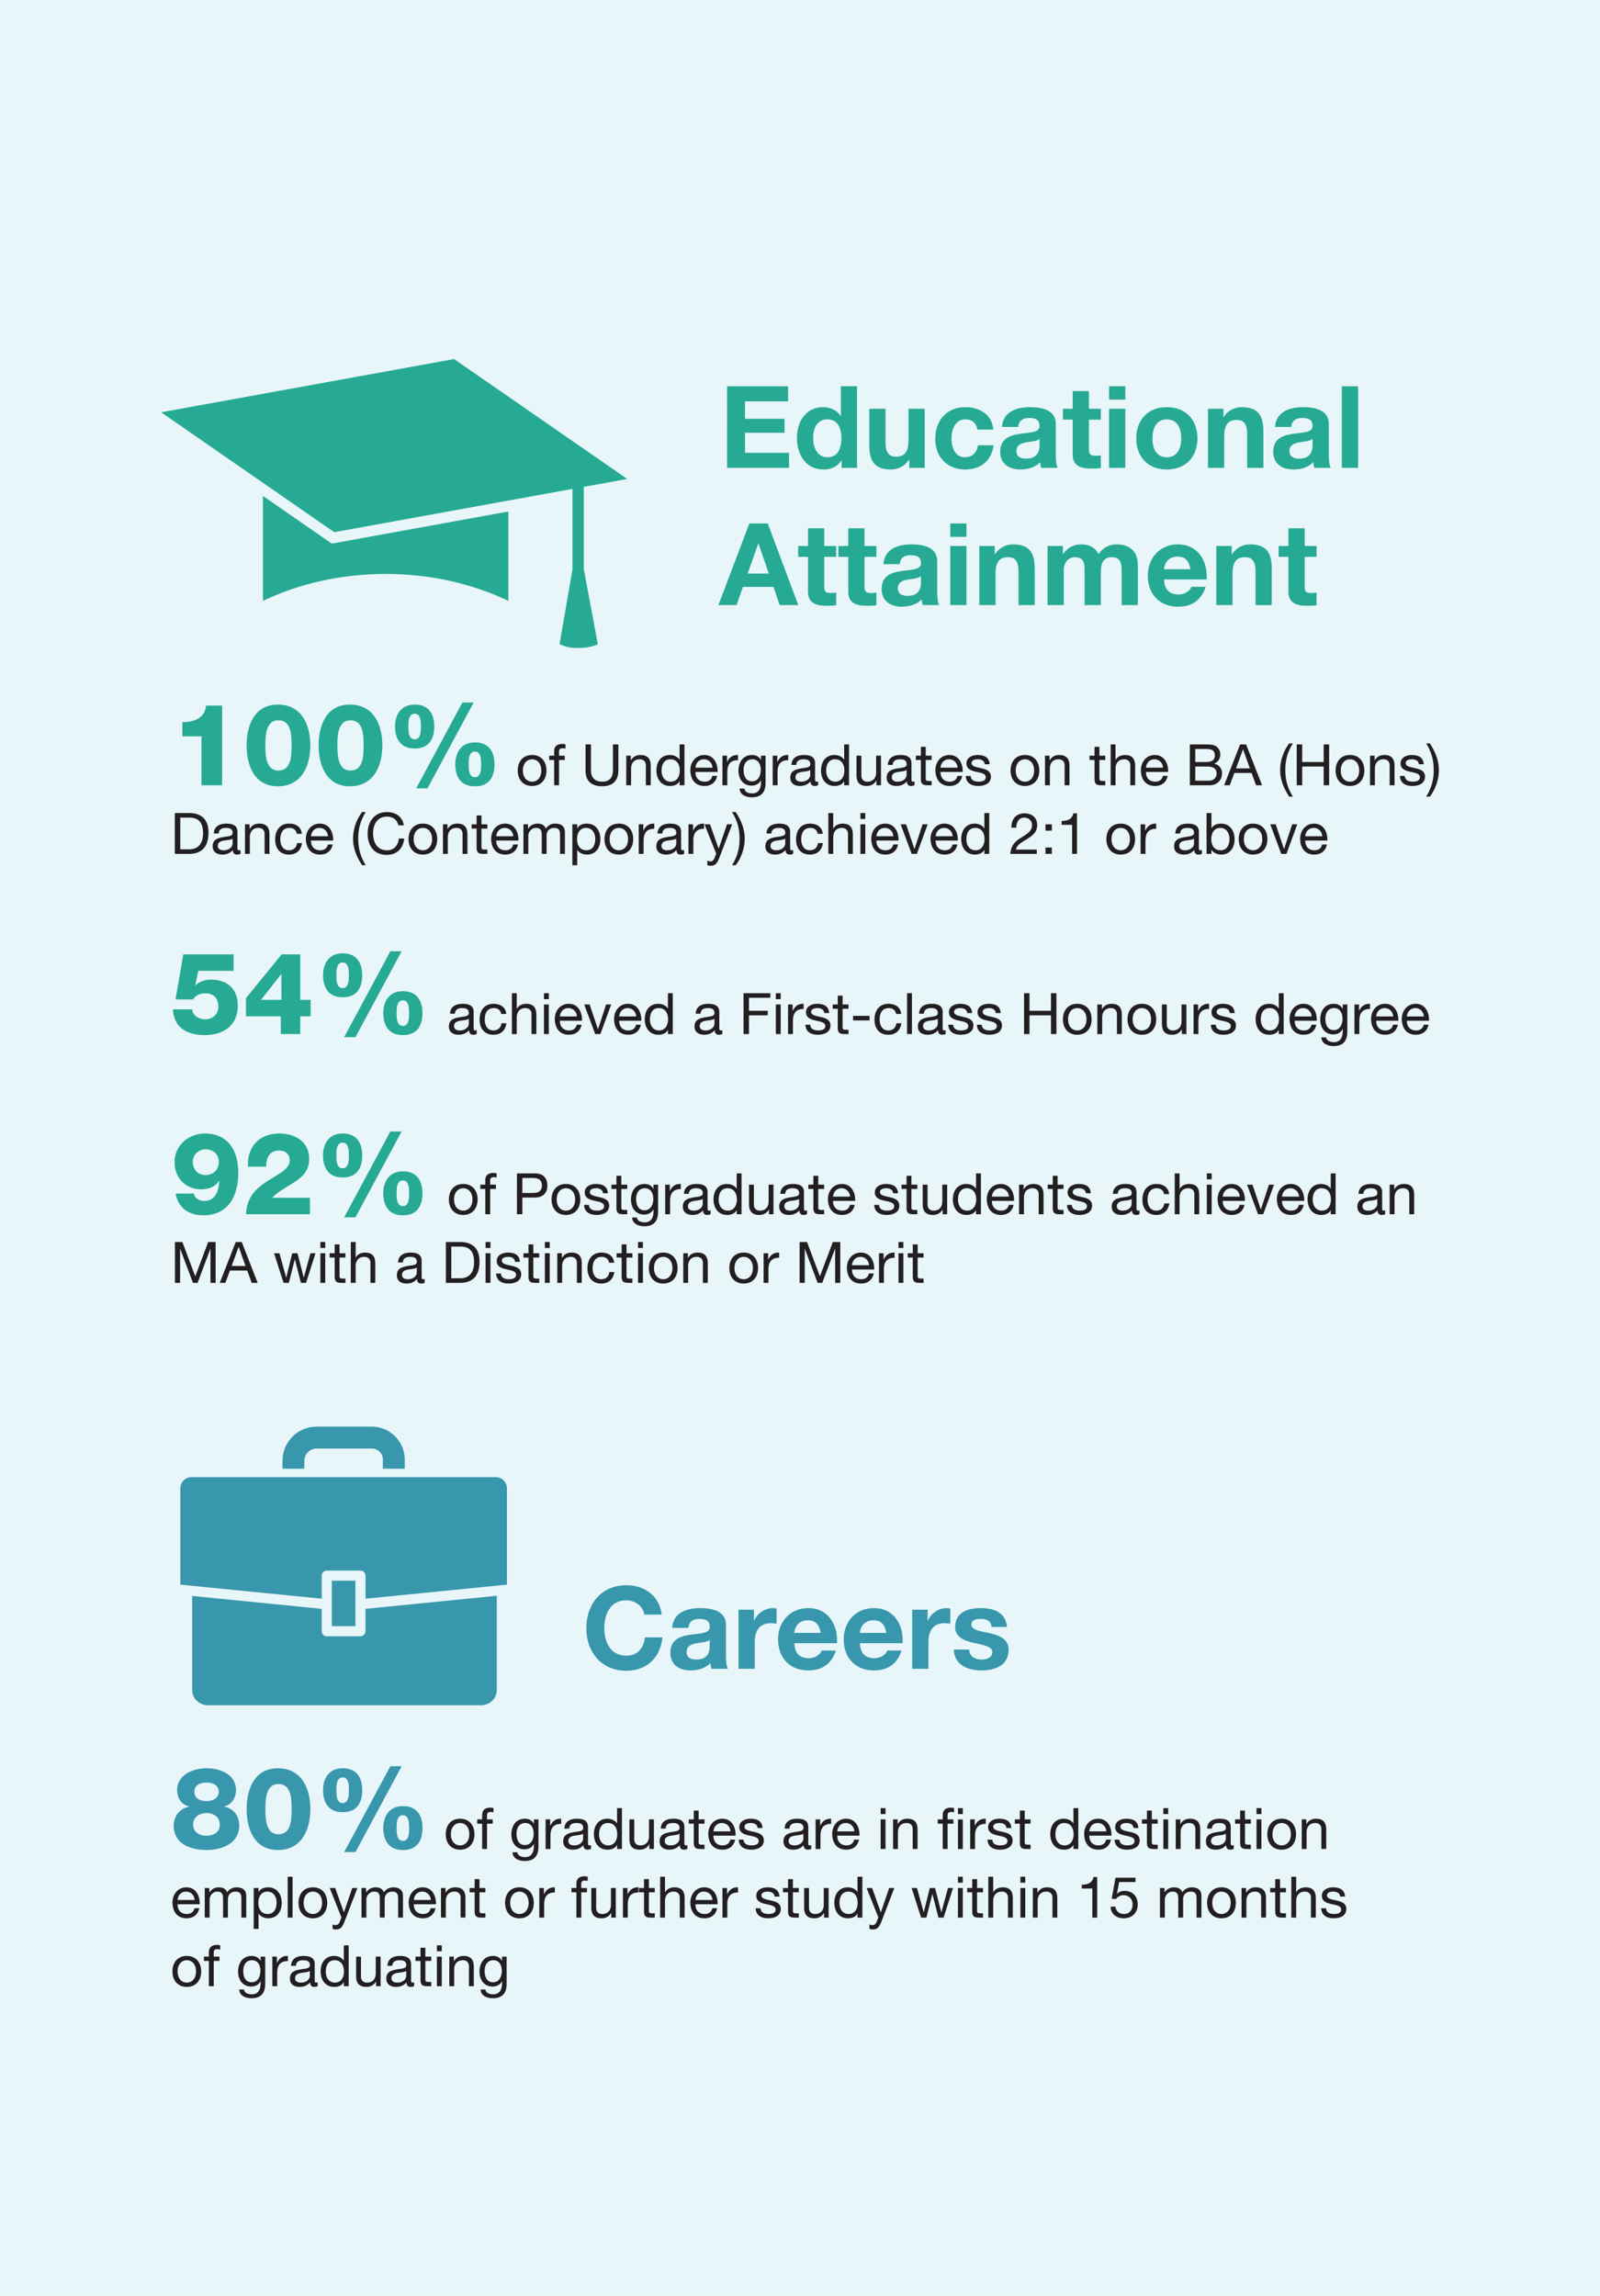 <svg id="Layer_1" xmlns="http://www.w3.org/2000/svg" version="1.1" viewBox="0 0 260.787 374.173"><defs><style>.st0{fill:#231f20}.st2{fill:#3897ad}.st3{fill:#27aa94}</style></defs><path style="fill:#e8f6f9" d="M0 0h260.788v374.173H0z"/><path class="st3" d="M118.507 62.947h9.949v2.46h-7.024v2.85h6.446v2.273h-6.446v3.26h7.173v2.46h-10.098V62.946zM137.178 75.02h-.037c-.615 1.043-1.695 1.49-2.925 1.49-2.907 0-4.323-2.496-4.323-5.161 0-2.589 1.435-4.992 4.267-4.992 1.136 0 2.254.484 2.85 1.434h.038v-4.844h2.645v13.302h-2.515v-1.23zm-2.31-6.67c-1.733 0-2.33 1.49-2.33 3.074 0 1.509.69 3.093 2.33 3.093 1.751 0 2.273-1.528 2.273-3.111 0-1.566-.56-3.056-2.273-3.056zM150.726 76.25h-2.516v-1.342h-.055c-.671 1.08-1.826 1.602-2.944 1.602-2.814 0-3.522-1.584-3.522-3.969v-5.924h2.646v5.44c0 1.584.466 2.366 1.696 2.366 1.434 0 2.049-.8 2.049-2.757v-5.048h2.645v9.631zM159.298 70.008c-.167-1.08-.857-1.658-1.956-1.658-1.695 0-2.254 1.714-2.254 3.13 0 1.379.54 3.037 2.198 3.037 1.23 0 1.938-.783 2.105-1.956h2.553c-.335 2.552-2.105 3.95-4.64 3.95-2.906 0-4.862-2.05-4.862-4.938 0-3 1.789-5.216 4.919-5.216 2.273 0 4.36 1.192 4.527 3.651h-2.59zM163.325 69.58c.15-2.478 2.366-3.223 4.527-3.223 1.92 0 4.23.427 4.23 2.738v5.012c0 .876.093 1.75.335 2.142h-2.683a3.923 3.923 0 0 1-.186-.931c-.838.876-2.068 1.192-3.242 1.192-1.826 0-3.279-.913-3.279-2.888 0-2.18 1.64-2.7 3.28-2.924 1.62-.243 3.13-.187 3.13-1.268 0-1.136-.783-1.304-1.715-1.304-1.006 0-1.658.41-1.751 1.453h-2.646zm6.111 1.956c-.447.391-1.379.41-2.198.56-.82.166-1.565.445-1.565 1.415 0 .987.764 1.23 1.62 1.23 2.069 0 2.144-1.64 2.144-2.218v-.987zM177.488 66.618h1.937v1.769h-1.937v4.77c0 .894.223 1.118 1.117 1.118.28 0 .54-.019.82-.076v2.069c-.447.074-1.025.093-1.546.093-1.621 0-3.037-.372-3.037-2.291v-5.683h-1.602v-1.77h1.602V63.73h2.646v2.888zM183.413 65.126h-2.645v-2.18h2.646v2.18zm-2.645 1.492h2.645v9.631h-2.645v-9.631zM190.178 66.357c3.037 0 4.993 2.012 4.993 5.086 0 3.055-1.956 5.067-4.993 5.067-3.018 0-4.974-2.012-4.974-5.067 0-3.074 1.956-5.086 4.974-5.086zm0 8.16c1.807 0 2.347-1.547 2.347-3.074 0-1.547-.54-3.093-2.347-3.093-1.788 0-2.329 1.546-2.329 3.093 0 1.527.54 3.074 2.33 3.074zM196.888 66.618h2.515v1.34h.056c.67-1.08 1.826-1.601 2.944-1.601 2.813 0 3.52 1.583 3.52 3.968v5.924h-2.645v-5.44c0-1.583-.466-2.366-1.695-2.366-1.435 0-2.05.802-2.05 2.758v5.048h-2.645v-9.631zM207.827 69.58c.149-2.478 2.366-3.223 4.527-3.223 1.92 0 4.23.427 4.23 2.738v5.012c0 .876.093 1.75.335 2.142h-2.683a3.923 3.923 0 0 1-.186-.931c-.839.876-2.069 1.192-3.243 1.192-1.825 0-3.278-.913-3.278-2.888 0-2.18 1.64-2.7 3.279-2.924 1.62-.243 3.13-.187 3.13-1.268 0-1.136-.783-1.304-1.714-1.304-1.006 0-1.659.41-1.751 1.453h-2.646zm6.11 1.956c-.446.391-1.378.41-2.198.56-.82.166-1.565.445-1.565 1.415 0 .987.765 1.23 1.621 1.23 2.068 0 2.143-1.64 2.143-2.218v-.987zM218.71 62.947h2.645v13.302h-2.645V62.947zM122.14 85.31h3l4.974 13.303h-3.036l-1.007-2.962h-4.974l-1.043 2.962h-2.963l5.049-13.303zm-.28 8.16h3.447l-1.676-4.88h-.038l-1.732 4.88zM134.347 88.98h1.938v1.77h-1.938v4.77c0 .894.223 1.118 1.118 1.118.279 0 .54-.019.82-.075v2.068c-.448.074-1.025.093-1.547.093-1.621 0-3.037-.372-3.037-2.291V90.75h-1.602v-1.77h1.602v-2.887h2.646v2.888zM140.907 88.98h1.937v1.77h-1.937v4.77c0 .894.223 1.118 1.117 1.118.28 0 .54-.019.82-.075v2.068c-.447.074-1.025.093-1.546.093-1.621 0-3.037-.372-3.037-2.291V90.75h-1.603v-1.77h1.603v-2.887h2.646v2.888zM144 91.943c.15-2.478 2.367-3.223 4.528-3.223 1.92 0 4.23.428 4.23 2.738v5.012c0 .876.093 1.751.335 2.143h-2.683a3.923 3.923 0 0 1-.186-.932c-.839.876-2.069 1.192-3.243 1.192-1.825 0-3.278-.913-3.278-2.887 0-2.18 1.64-2.701 3.278-2.925 1.622-.242 3.13-.187 3.13-1.268 0-1.135-.782-1.303-1.714-1.303-1.005 0-1.658.41-1.75 1.453H144zm6.112 1.956c-.448.391-1.38.41-2.199.56-.82.166-1.565.446-1.565 1.415 0 .988.764 1.23 1.621 1.23 2.068 0 2.143-1.64 2.143-2.218V93.9zM157.53 87.49h-2.646v-2.18h2.645v2.18zm-2.646 1.49h2.645v9.633h-2.645V88.98zM159.617 88.98h2.516v1.342h.055c.671-1.08 1.826-1.602 2.944-1.602 2.813 0 3.521 1.583 3.521 3.968v5.925h-2.645v-5.44c0-1.584-.466-2.367-1.696-2.367-1.434 0-2.049.802-2.049 2.758v5.049h-2.646V88.98zM170.743 88.98h2.496v1.304h.037c.69-.987 1.696-1.564 2.944-1.564 1.211 0 2.292.446 2.814 1.602.558-.838 1.565-1.602 2.906-1.602 2.05 0 3.52.95 3.52 3.446v6.447h-2.645v-5.46c0-1.285-.111-2.347-1.62-2.347-1.491 0-1.77 1.23-1.77 2.441v5.365h-2.646V93.21c0-1.117.074-2.403-1.602-2.403-.522 0-1.789.336-1.789 2.218v5.589h-2.645V88.98zM189.732 94.439c.074 1.678.894 2.441 2.366 2.441 1.061 0 1.919-.652 2.086-1.248h2.33c-.746 2.273-2.33 3.241-4.51 3.241-3.036 0-4.918-2.087-4.918-5.067 0-2.888 1.993-5.086 4.919-5.086 3.278 0 4.862 2.757 4.676 5.719h-6.95zm4.304-1.677c-.243-1.34-.82-2.049-2.106-2.049-1.677 0-2.161 1.304-2.198 2.05h4.304zM198.248 88.98h2.516v1.342h.056c.67-1.08 1.825-1.602 2.944-1.602 2.813 0 3.52 1.583 3.52 3.968v5.925h-2.645v-5.44c0-1.584-.466-2.367-1.695-2.367-1.435 0-2.05.802-2.05 2.758v5.049h-2.646V88.98zM212.653 88.98h1.938v1.77h-1.938v4.77c0 .894.223 1.118 1.118 1.118.28 0 .54-.019.82-.075v2.068c-.448.074-1.025.093-1.547.093-1.62 0-3.037-.372-3.037-2.291V90.75h-1.602v-1.77h1.602v-2.887h2.646v2.888zM29.726 120.002v-2.329c1.826.037 3.708-.634 3.838-2.682h2.627v12.985h-3.354v-7.974h-3.111zM40.2 121.474c0-3.466 1.397-6.651 5.085-6.651 3.8 0 5.292 3.185 5.292 6.651s-1.491 6.67-5.292 6.67c-3.688 0-5.086-3.205-5.086-6.67zm7.32 0c0-1.695-.055-4.08-2.142-4.08-2.012 0-2.124 2.385-2.124 4.08s.112 4.099 2.124 4.099c2.087 0 2.143-2.404 2.143-4.099zM51.94 121.474c0-3.466 1.397-6.651 5.085-6.651 3.801 0 5.292 3.185 5.292 6.651s-1.491 6.67-5.292 6.67c-3.688 0-5.086-3.205-5.086-6.67zm7.321 0c0-1.695-.056-4.08-2.143-4.08-2.012 0-2.124 2.385-2.124 4.08s.112 4.099 2.124 4.099c2.087 0 2.143-2.404 2.143-4.099zM67.592 114.823c2.198 0 3.186 1.434 3.186 3.577 0 2.087-.913 3.595-3.186 3.577-2.254.018-3.186-1.509-3.204-3.577.018-2.032 1.043-3.577 3.204-3.577zm0 5.664c1.006 0 1.006-1.36 1.006-2.087s0-2.087-1.006-2.087c-1.025 0-1.025 1.36-1.025 2.087s0 2.087 1.025 2.087zm.242 7.992 7.527-13.992h1.844l-7.526 13.992h-1.845zm9.576-7.49c2.199 0 3.187 1.435 3.187 3.578 0 2.086-.914 3.595-3.187 3.577-2.254.018-3.186-1.51-3.204-3.577.018-2.031 1.043-3.577 3.204-3.577zm0 5.664c1.006 0 1.006-1.36 1.006-2.086s0-2.087-1.006-2.087c-1.024 0-1.024 1.36-1.024 2.087s0 2.086 1.025 2.086z"/><path class="st0" d="M86.728 123.044c1.529 0 2.34 1.11 2.34 2.527 0 1.407-.811 2.517-2.34 2.517s-2.34-1.11-2.34-2.517c0-1.417.811-2.527 2.34-2.527zm0 4.345c.83 0 1.5-.653 1.5-1.818 0-1.175-.67-1.827-1.5-1.827s-1.501.652-1.501 1.827c0 1.165.671 1.818 1.5 1.818zM90.323 123.855h-.81v-.7h.81v-.717c0-.783.466-1.194 1.334-1.194.149 0 .363.029.512.076v.69a1.48 1.48 0 0 0-.448-.066c-.381 0-.606.12-.606.54v.672h.933v.699h-.933v4.12h-.792v-4.12zM100.79 125.57c0 1.678-.96 2.564-2.62 2.564-1.715 0-2.732-.792-2.732-2.563v-4.251h.886v4.25c0 1.175.672 1.82 1.846 1.82 1.119 0 1.734-.645 1.734-1.82v-4.25h.886v4.25zM102.073 123.156h.745v.764h.02c.335-.596.876-.876 1.565-.876 1.268 0 1.66.727 1.66 1.762v3.17h-.793v-3.263c0-.588-.373-.97-.979-.97-.96 0-1.426.643-1.426 1.51v2.723h-.792v-4.82zM111.56 127.976h-.792v-.652h-.019c-.26.53-.876.764-1.538.764-1.482 0-2.219-1.175-2.219-2.536s.727-2.508 2.2-2.508c.494 0 1.203.187 1.557.755h.019v-2.48h.792v6.657zm-2.237-.587c1.063 0 1.473-.914 1.473-1.818 0-.952-.429-1.827-1.52-1.827-1.081 0-1.445.922-1.445 1.864 0 .904.467 1.781 1.492 1.781zM116.89 126.447c-.214 1.063-.979 1.641-2.06 1.641-1.539 0-2.266-1.063-2.313-2.536 0-1.445.952-2.508 2.266-2.508 1.706 0 2.228 1.594 2.182 2.76h-3.608c-.028.839.447 1.585 1.5 1.585.653 0 1.11-.317 1.25-.942h.783zm-.764-1.342c-.038-.756-.606-1.362-1.39-1.362-.83 0-1.324.625-1.38 1.362h2.77zM117.754 123.156h.746v1.016h.018c.383-.774.915-1.156 1.772-1.128v.84c-1.277 0-1.743.727-1.743 1.947v2.145h-.793v-4.82zM124.782 127.566c0 1.566-.718 2.368-2.238 2.368-.904 0-1.948-.363-1.995-1.417h.793c.037.578.727.783 1.25.783 1.034 0 1.444-.746 1.444-1.828v-.316h-.019c-.26.587-.895.876-1.5.876-1.436 0-2.154-1.128-2.154-2.443 0-1.137.56-2.545 2.228-2.545.606 0 1.147.27 1.436.802h.009v-.69h.746v4.41zm-.783-2.098c0-.848-.373-1.724-1.37-1.724-1.017 0-1.427.829-1.427 1.752 0 .867.317 1.836 1.361 1.836s1.436-.96 1.436-1.864zM125.945 123.156h.745v1.016h.019c.382-.774.914-1.156 1.771-1.128v.84c-1.277 0-1.743.727-1.743 1.947v2.145h-.792v-4.82zM133.345 127.957c-.14.084-.317.131-.569.131-.41 0-.671-.224-.671-.746-.438.513-1.026.746-1.697.746-.876 0-1.594-.391-1.594-1.352 0-1.091.811-1.323 1.632-1.483.876-.168 1.622-.11 1.622-.708 0-.69-.569-.801-1.073-.801-.67 0-1.165.205-1.202.913H129c.047-1.194.97-1.613 2.042-1.613.867 0 1.809.196 1.809 1.324v2.48c0 .373 0 .541.252.541.065 0 .14-.01.242-.047v.615zm-1.286-2.47c-.308.223-.905.233-1.436.326-.522.094-.97.28-.97.867 0 .523.448.71.932.71 1.045 0 1.474-.654 1.474-1.092v-.811zM138.386 127.976h-.793v-.652h-.018c-.261.53-.877.764-1.539.764-1.482 0-2.219-1.175-2.219-2.536s.728-2.508 2.2-2.508c.495 0 1.204.187 1.558.755h.018v-2.48h.793v6.657zm-2.238-.587c1.063 0 1.473-.914 1.473-1.818 0-.952-.429-1.827-1.52-1.827-1.081 0-1.444.922-1.444 1.864 0 .904.466 1.781 1.491 1.781zM143.594 127.976h-.745v-.765h-.02c-.335.597-.876.877-1.565.877-1.269 0-1.66-.727-1.66-1.762v-3.17h.792v3.263c0 .587.373.97.98.97.96 0 1.426-.643 1.426-1.51v-2.723h.792v4.82zM149.055 127.957c-.14.084-.317.131-.57.131-.41 0-.67-.224-.67-.746-.439.513-1.026.746-1.697.746-.876 0-1.595-.391-1.595-1.352 0-1.091.812-1.323 1.632-1.483.877-.168 1.622-.11 1.622-.708 0-.69-.569-.801-1.072-.801-.67 0-1.165.205-1.203.913h-.792c.047-1.194.97-1.613 2.042-1.613.867 0 1.808.196 1.808 1.324v2.48c0 .373 0 .541.252.541.065 0 .14-.01.243-.047v.615zm-1.287-2.47c-.308.223-.904.233-1.436.326-.522.094-.97.28-.97.867 0 .523.448.71.933.71 1.044 0 1.473-.654 1.473-1.092v-.811zM150.888 123.156h.96v.699h-.96v2.993c0 .363.103.429.597.429h.364v.699h-.606c-.821 0-1.147-.168-1.147-1.054v-3.067h-.82v-.7h.82v-1.445h.792v1.446zM156.834 126.447c-.214 1.063-.979 1.641-2.06 1.641-1.538 0-2.265-1.063-2.312-2.536 0-1.445.951-2.508 2.265-2.508 1.706 0 2.229 1.594 2.182 2.76h-3.608c-.028.839.447 1.585 1.501 1.585.652 0 1.11-.317 1.25-.942h.782zm-.764-1.342c-.037-.756-.606-1.362-1.389-1.362-.83 0-1.324.625-1.38 1.362h2.77zM158.211 126.456c.028.708.643.933 1.296.933.494 0 1.166-.112 1.166-.719 0-.615-.784-.718-1.576-.894-.783-.177-1.576-.439-1.576-1.362 0-.97.96-1.37 1.8-1.37 1.063 0 1.91.335 1.976 1.51h-.792c-.057-.615-.597-.81-1.119-.81-.476 0-1.026.13-1.026.615 0 .568.84.662 1.576.839.792.177 1.575.438 1.575 1.37 0 1.147-1.072 1.52-2.05 1.52-1.082 0-1.996-.438-2.042-1.631h.792zM167.055 123.044c1.529 0 2.34 1.11 2.34 2.527 0 1.407-.811 2.517-2.34 2.517s-2.34-1.11-2.34-2.517c0-1.417.811-2.527 2.34-2.527zm0 4.345c.83 0 1.501-.653 1.501-1.818 0-1.175-.671-1.827-1.5-1.827s-1.502.652-1.502 1.827c0 1.165.672 1.818 1.501 1.818zM170.324 123.156h.746v.764h.019c.335-.596.876-.876 1.566-.876 1.268 0 1.66.727 1.66 1.762v3.17h-.793v-3.263c0-.588-.373-.97-.98-.97-.96 0-1.425.643-1.425 1.51v2.723h-.793v-4.82zM179.195 123.156h.96v.699h-.96v2.993c0 .363.103.429.597.429h.364v.699h-.606c-.821 0-1.147-.168-1.147-1.054v-3.067h-.82v-.7h.82v-1.445h.792v1.446zM181.03 121.32h.793v2.545h.018c.261-.578.942-.82 1.52-.82 1.268 0 1.66.726 1.66 1.761v3.17h-.793v-3.263c0-.588-.373-.97-.979-.97-.96 0-1.426.643-1.426 1.51v2.723h-.793v-6.656zM190.322 126.447c-.214 1.063-.978 1.641-2.06 1.641-1.539 0-2.266-1.063-2.313-2.536 0-1.445.952-2.508 2.266-2.508 1.706 0 2.229 1.594 2.182 2.76h-3.608c-.028.839.447 1.585 1.5 1.585.653 0 1.11-.317 1.25-.942h.783zm-.764-1.342c-.038-.756-.606-1.362-1.39-1.362-.83 0-1.323.625-1.38 1.362h2.77zM193.935 121.32h2.415c.587 0 1.36 0 1.762.242.438.26.783.736.783 1.389 0 .709-.373 1.24-.989 1.492v.018c.821.168 1.269.784 1.269 1.604 0 .978-.7 1.911-2.023 1.911h-3.217v-6.656zm.886 2.861h1.771c1.007 0 1.417-.363 1.417-1.063 0-.922-.652-1.053-1.417-1.053h-1.771v2.116zm0 3.049h2.219c.764 0 1.249-.466 1.249-1.194 0-.867-.7-1.109-1.445-1.109h-2.023v2.303zM202.127 121.32h.978l2.602 6.656h-.98L204 125.97h-2.815l-.746 2.005h-.914l2.602-6.656zm-.662 3.906h2.256l-1.11-3.105h-.018l-1.128 3.105zM210.121 129.822c-.895-1.399-1.464-2.732-1.464-4.364 0-1.454.513-3.029 1.464-4.298h.606c-.886 1.399-1.23 2.788-1.23 4.298 0 1.567.344 2.938 1.23 4.364h-.606zM211.36 121.32h.885v2.861h3.505v-2.861h.886v6.656h-.886v-3.049h-3.505v3.049h-.886v-6.656zM220.036 123.044c1.528 0 2.34 1.11 2.34 2.527 0 1.407-.812 2.517-2.34 2.517s-2.34-1.11-2.34-2.517c0-1.417.81-2.527 2.34-2.527zm0 4.345c.83 0 1.5-.653 1.5-1.818 0-1.175-.67-1.827-1.5-1.827s-1.501.652-1.501 1.827c0 1.165.67 1.818 1.5 1.818zM223.305 123.156h.746v.764h.018c.336-.596.876-.876 1.566-.876 1.268 0 1.66.727 1.66 1.762v3.17h-.793v-3.263c0-.588-.373-.97-.979-.97-.96 0-1.426.643-1.426 1.51v2.723h-.792v-4.82zM228.97 126.456c.028.708.643.933 1.296.933.494 0 1.165-.112 1.165-.719 0-.615-.783-.718-1.575-.894-.783-.177-1.576-.439-1.576-1.362 0-.97.96-1.37 1.8-1.37 1.062 0 1.91.335 1.976 1.51h-.793c-.056-.615-.596-.81-1.118-.81-.476 0-1.026.13-1.026.615 0 .568.84.662 1.576.839.792.177 1.575.438 1.575 1.37 0 1.147-1.072 1.52-2.051 1.52-1.081 0-1.995-.438-2.042-1.631h.793zM232.454 129.822c.886-1.399 1.231-2.788 1.231-4.298 0-1.567-.345-2.937-1.23-4.364h.605c.895 1.399 1.464 2.732 1.464 4.364 0 1.454-.512 3.03-1.464 4.298h-.606zM28.497 132.5h2.284c2.051 0 3.198 1.026 3.198 3.17 0 2.228-.979 3.487-3.198 3.487h-2.285V132.5zm.885 5.91h1.473c.606 0 2.238-.167 2.238-2.619 0-1.585-.587-2.545-2.22-2.545h-1.49v5.165zM39.196 139.138c-.14.084-.317.13-.57.13-.41 0-.67-.224-.67-.745-.439.512-1.026.746-1.697.746-.876 0-1.595-.392-1.595-1.353 0-1.09.812-1.323 1.632-1.482.877-.168 1.622-.111 1.622-.708 0-.69-.568-.802-1.072-.802-.67 0-1.165.205-1.202.913h-.793c.047-1.193.97-1.612 2.042-1.612.867 0 1.809.195 1.809 1.323v2.48c0 .374 0 .542.251.542.066 0 .14-.01.243-.047v.615zm-1.287-2.47c-.307.223-.904.233-1.435.326-.523.093-.97.28-.97.867 0 .522.447.709.932.709 1.044 0 1.473-.654 1.473-1.091v-.812zM39.93 134.336h.745v.765h.019c.335-.597.876-.876 1.566-.876 1.268 0 1.66.726 1.66 1.762v3.17h-.793v-3.263c0-.588-.373-.97-.98-.97-.96 0-1.425.643-1.425 1.51v2.723h-.793v-4.82zM48.382 135.884c-.12-.605-.54-.96-1.193-.96-1.147 0-1.501.904-1.501 1.883 0 .886.4 1.763 1.408 1.763.764 0 1.22-.449 1.323-1.175h.811c-.177 1.175-.913 1.874-2.125 1.874-1.473 0-2.257-1.027-2.257-2.462 0-1.445.746-2.582 2.275-2.582 1.091 0 1.968.513 2.08 1.66h-.82zM54.224 137.627c-.214 1.064-.978 1.642-2.06 1.642-1.538 0-2.265-1.064-2.312-2.536 0-1.446.951-2.508 2.266-2.508 1.706 0 2.228 1.594 2.181 2.76h-3.608c-.028.839.447 1.585 1.501 1.585.652 0 1.11-.318 1.25-.943h.782zm-.764-1.341c-.037-.756-.606-1.362-1.389-1.362-.83 0-1.324.624-1.38 1.362h2.77zM59.012 141.002c-.895-1.398-1.464-2.731-1.464-4.363 0-1.454.513-3.03 1.464-4.298h.606c-.886 1.398-1.23 2.788-1.23 4.298 0 1.566.344 2.937 1.23 4.363h-.606zM64.93 134.504c-.186-.941-.94-1.417-1.864-1.417-1.585 0-2.256 1.306-2.256 2.695 0 1.52.671 2.788 2.265 2.788 1.165 0 1.837-.822 1.92-1.921h.887c-.168 1.659-1.203 2.666-2.881 2.666-2.07 0-3.077-1.528-3.077-3.468 0-1.93 1.1-3.506 3.151-3.506 1.39 0 2.536.746 2.741 2.163h-.886zM68.927 134.225c1.528 0 2.34 1.11 2.34 2.526 0 1.408-.812 2.518-2.34 2.518s-2.34-1.11-2.34-2.518c0-1.417.81-2.526 2.34-2.526zm0 4.345c.83 0 1.5-.654 1.5-1.819 0-1.174-.67-1.827-1.5-1.827s-1.501.653-1.501 1.827c0 1.165.671 1.819 1.5 1.819zM72.196 134.336h.746v.765h.019c.335-.597.876-.876 1.566-.876 1.268 0 1.66.726 1.66 1.762v3.17h-.793v-3.263c0-.588-.373-.97-.979-.97-.96 0-1.426.643-1.426 1.51v2.723h-.793v-4.82zM78.477 134.336h.96v.7h-.96v2.993c0 .363.102.428.597.428h.363v.7h-.606c-.82 0-1.147-.168-1.147-1.054v-3.068h-.82v-.699h.82v-1.444h.793v1.444zM84.423 137.627c-.214 1.064-.979 1.642-2.06 1.642-1.539 0-2.266-1.064-2.312-2.536 0-1.446.95-2.508 2.265-2.508 1.706 0 2.229 1.594 2.182 2.76H80.89c-.028.839.447 1.585 1.5 1.585.653 0 1.11-.318 1.25-.943h.783zm-.764-1.341c-.038-.756-.606-1.362-1.39-1.362-.83 0-1.323.624-1.379 1.362h2.769zM85.315 134.336h.746v.71h.019c.354-.542.895-.821 1.557-.821.587 0 1.128.232 1.324.82.326-.512.895-.82 1.51-.82.96 0 1.604.4 1.604 1.398v3.534h-.793v-3.16c0-.597-.159-1.073-.932-1.073-.765 0-1.259.484-1.259 1.23v3.003H88.3v-3.16c0-.626-.196-1.073-.905-1.073-.942 0-1.286.867-1.286 1.23v3.003h-.793v-4.82zM93.291 134.336h.793v.654h.018c.262-.533.877-.765 1.54-.765 1.482 0 2.218 1.175 2.218 2.535 0 1.362-.727 2.509-2.2 2.509-.494 0-1.203-.186-1.557-.756h-.019v2.49h-.792v-6.667zm2.238.588c-1.063 0-1.473.913-1.473 1.818 0 .95.429 1.828 1.52 1.828 1.081 0 1.445-.924 1.445-1.865 0-.905-.466-1.78-1.492-1.78zM100.868 134.225c1.529 0 2.34 1.11 2.34 2.526 0 1.408-.811 2.518-2.34 2.518s-2.34-1.11-2.34-2.518c0-1.417.811-2.526 2.34-2.526zm0 4.345c.83 0 1.501-.654 1.501-1.819 0-1.174-.671-1.827-1.501-1.827s-1.501.653-1.501 1.827c0 1.165.671 1.819 1.501 1.819zM104.11 134.336h.745v1.017h.019c.382-.775.914-1.156 1.771-1.128v.839c-1.277 0-1.743.727-1.743 1.948v2.145h-.792v-4.82zM111.51 139.138c-.14.084-.317.13-.569.13-.41 0-.671-.224-.671-.745-.438.512-1.026.746-1.697.746-.876 0-1.594-.392-1.594-1.353 0-1.09.811-1.323 1.632-1.482.876-.168 1.622-.111 1.622-.708 0-.69-.569-.802-1.073-.802-.67 0-1.164.205-1.202.913h-.793c.047-1.193.97-1.612 2.042-1.612.867 0 1.809.195 1.809 1.323v2.48c0 .374 0 .542.251.542.066 0 .14-.01.243-.047v.615zm-1.287-2.47c-.307.223-.904.233-1.435.326-.522.093-.97.28-.97.867 0 .522.448.709.932.709 1.045 0 1.473-.654 1.473-1.091v-.812zM112.216 134.336h.745v1.017h.019c.382-.775.914-1.156 1.771-1.128v.839c-1.277 0-1.743.727-1.743 1.948v2.145h-.792v-4.82zM117.24 139.8c-.365.942-.69 1.286-1.4 1.286-.186 0-.372-.018-.55-.084v-.726c.15.046.308.111.467.111.326 0 .503-.158.653-.439l.326-.82-1.911-4.792h.895l1.407 3.944h.019l1.352-3.944h.839l-2.098 5.464z"/><path class="st0" d="M119.316 141.002c.885-1.398 1.23-2.787 1.23-4.298 0-1.566-.344-2.936-1.23-4.363h.606c.895 1.398 1.464 2.731 1.464 4.363 0 1.454-.513 3.03-1.464 4.298h-.606zM129.28 139.138c-.14.084-.318.13-.57.13-.41 0-.671-.224-.671-.745-.438.512-1.025.746-1.697.746-.876 0-1.594-.392-1.594-1.353 0-1.09.811-1.323 1.632-1.482.876-.168 1.622-.111 1.622-.708 0-.69-.569-.802-1.072-.802-.671 0-1.165.205-1.203.913h-.793c.047-1.193.97-1.612 2.042-1.612.868 0 1.81.195 1.81 1.323v2.48c0 .374 0 .542.251.542.065 0 .14-.01.242-.047v.615zm-1.287-2.47c-.308.223-.905.233-1.436.326-.522.093-.97.28-.97.867 0 .522.448.709.932.709 1.045 0 1.474-.654 1.474-1.091v-.812zM133.285 135.884c-.121-.605-.541-.96-1.193-.96-1.147 0-1.501.904-1.501 1.883 0 .886.4 1.763 1.407 1.763.765 0 1.222-.449 1.324-1.175h.811c-.177 1.175-.914 1.874-2.126 1.874-1.473 0-2.256-1.027-2.256-2.462 0-1.445.746-2.582 2.275-2.582 1.09 0 1.967.513 2.08 1.66h-.821zM135.016 132.5h.792v2.545h.02c.26-.578.941-.82 1.519-.82 1.268 0 1.66.727 1.66 1.762v3.17h-.793v-3.263c0-.588-.373-.97-.98-.97-.96 0-1.426.643-1.426 1.51v2.723h-.792V132.5zM141.036 133.47h-.793v-.97h.793v.97zm-.793.866h.792v4.82h-.792v-4.82zM146.376 137.627c-.214 1.064-.979 1.642-2.06 1.642-1.538 0-2.265-1.064-2.312-2.536 0-1.446.95-2.508 2.265-2.508 1.706 0 2.229 1.594 2.182 2.76h-3.608c-.028.839.447 1.585 1.501 1.585.652 0 1.11-.318 1.249-.943h.783zm-.764-1.341c-.037-.756-.606-1.362-1.389-1.362-.83 0-1.324.624-1.38 1.362h2.77zM149.44 139.157h-.848l-1.79-4.82h.886l1.352 4.018h.019l1.314-4.019h.83l-1.762 4.82zM156.039 137.627c-.214 1.064-.979 1.642-2.06 1.642-1.539 0-2.266-1.064-2.313-2.536 0-1.446.952-2.508 2.266-2.508 1.706 0 2.228 1.594 2.182 2.76h-3.608c-.028.839.447 1.585 1.5 1.585.653 0 1.11-.318 1.25-.943h.783zm-.764-1.341c-.038-.756-.606-1.362-1.39-1.362-.83 0-1.324.624-1.38 1.362h2.77zM161.238 139.157h-.792v-.653h-.019c-.26.532-.876.765-1.538.765-1.482 0-2.22-1.175-2.22-2.536s.728-2.508 2.201-2.508c.494 0 1.203.186 1.557.755h.019v-2.48h.792v6.657zm-2.237-.587c1.062 0 1.473-.914 1.473-1.819 0-.95-.43-1.827-1.52-1.827-1.082 0-1.445.923-1.445 1.865 0 .904.467 1.78 1.492 1.78zM164.86 134.887c-.065-1.343.727-2.34 2.126-2.34 1.156 0 2.07.671 2.07 1.902 0 1.165-.784 1.752-1.604 2.265-.83.503-1.697.923-1.855 1.743h3.394v.7h-4.317c.13-1.567.923-2.126 1.855-2.705 1.119-.689 1.688-1.1 1.688-2.013 0-.718-.578-1.194-1.278-1.194-.922 0-1.314.849-1.286 1.642h-.793zM171.44 135.371h-1.035v-1.035h1.034v1.035zm-1.035 2.75h1.034v1.036h-1.034v-1.036zM175.54 139.157h-.793v-4.737h-1.715v-.633c.904 0 1.725-.243 1.902-1.24h.606v6.61zM182.668 134.225c1.529 0 2.34 1.11 2.34 2.526 0 1.408-.811 2.518-2.34 2.518s-2.34-1.11-2.34-2.518c0-1.417.811-2.526 2.34-2.526zm0 4.345c.83 0 1.5-.654 1.5-1.819 0-1.174-.67-1.827-1.5-1.827s-1.501.653-1.501 1.827c0 1.165.671 1.819 1.5 1.819zM185.91 134.336h.745v1.017h.019c.382-.775.914-1.156 1.771-1.128v.839c-1.277 0-1.743.727-1.743 1.948v2.145h-.792v-4.82zM195.9 139.138c-.14.084-.317.13-.569.13-.41 0-.67-.224-.67-.745-.439.512-1.026.746-1.698.746-.876 0-1.594-.392-1.594-1.353 0-1.09.812-1.323 1.632-1.482.876-.168 1.622-.111 1.622-.708 0-.69-.569-.802-1.072-.802-.671 0-1.165.205-1.203.913h-.792c.046-1.193.97-1.612 2.042-1.612.867 0 1.808.195 1.808 1.323v2.48c0 .374 0 .542.252.542.065 0 .14-.01.242-.047v.615zm-1.286-2.47c-.308.223-.905.233-1.436.326-.522.093-.97.28-.97.867 0 .522.448.709.933.709 1.044 0 1.473-.654 1.473-1.091v-.812zM196.661 132.5h.793v2.49h.019c.26-.533.876-.765 1.538-.765 1.483 0 2.219 1.175 2.219 2.535 0 1.362-.727 2.509-2.2 2.509-.494 0-1.203-.186-1.557-.756h-.019v.644h-.792V132.5zm2.238 2.424c-1.063 0-1.473.913-1.473 1.818 0 .95.429 1.828 1.52 1.828 1.081 0 1.445-.924 1.445-1.865 0-.905-.466-1.78-1.492-1.78zM204.238 134.225c1.529 0 2.34 1.11 2.34 2.526 0 1.408-.811 2.518-2.34 2.518s-2.34-1.11-2.34-2.518c0-1.417.811-2.526 2.34-2.526zm0 4.345c.83 0 1.501-.654 1.501-1.819 0-1.174-.671-1.827-1.5-1.827s-1.502.653-1.502 1.827c0 1.165.672 1.819 1.501 1.819zM209.68 139.157h-.848l-1.79-4.82h.885l1.352 4.018h.019l1.314-4.019h.83l-1.762 4.82zM216.278 137.627c-.214 1.064-.978 1.642-2.06 1.642-1.538 0-2.265-1.064-2.312-2.536 0-1.446.95-2.508 2.265-2.508 1.706 0 2.229 1.594 2.182 2.76h-3.608c-.028.839.447 1.585 1.5 1.585.653 0 1.11-.318 1.25-.943h.783zm-.764-1.341c-.038-.756-.606-1.362-1.39-1.362-.83 0-1.323.624-1.38 1.362h2.77z"/><path class="st3" d="M31.347 164.495c.018 1.025 1.136 1.622 2.086 1.622 1.23 0 2.162-.82 2.162-2.087s-.746-2.143-2.05-2.143c-.894 0-1.565.205-2.068.987h-2.87l1.268-7.34h8.197v2.683h-5.757l-.484 2.366h.037c.652-.633 1.546-.931 2.534-.931 2.664 0 4.36 1.527 4.36 4.23 0 3.203-2.31 4.806-5.328 4.806-2.832 0-5.068-1.081-5.255-4.192h3.168zM50.632 162.95v2.682h-1.695v2.888h-3.168v-2.888h-5.682v-2.963l5.813-7.134h3.037v7.415h1.695zm-4.77 0v-4.193h-.036l-3.28 4.193h3.317zM55.852 155.367c2.198 0 3.185 1.434 3.185 3.577 0 2.087-.912 3.595-3.185 3.577-2.254.018-3.186-1.509-3.205-3.577.019-2.031 1.043-3.577 3.205-3.577zm0 5.664c1.006 0 1.006-1.36 1.006-2.087s0-2.087-1.006-2.087c-1.025 0-1.025 1.36-1.025 2.087s0 2.087 1.025 2.087zm.242 7.992 7.527-13.992h1.844l-7.527 13.992h-1.844zm9.576-7.49c2.198 0 3.186 1.435 3.186 3.578 0 2.086-.913 3.595-3.186 3.577-2.254.018-3.186-1.51-3.204-3.577.018-2.031 1.043-3.577 3.204-3.577zm0 5.664c1.006 0 1.006-1.36 1.006-2.086s0-2.087-1.006-2.087c-1.025 0-1.025 1.36-1.025 2.087s0 2.086 1.025 2.086z"/><path class="st0" d="M77.697 168.501c-.14.084-.317.131-.57.131-.41 0-.67-.224-.67-.746-.438.513-1.026.746-1.697.746-.876 0-1.594-.391-1.594-1.352 0-1.091.811-1.324 1.631-1.483.877-.168 1.622-.111 1.622-.708 0-.69-.568-.802-1.072-.802-.67 0-1.165.206-1.202.914h-.793c.047-1.194.97-1.613 2.042-1.613.867 0 1.809.196 1.809 1.324v2.48c0 .373 0 .541.251.541.066 0 .14-.01.243-.047v.615zm-1.287-2.47c-.308.223-.904.233-1.435.326-.523.094-.97.28-.97.867 0 .522.447.709.932.709 1.044 0 1.473-.653 1.473-1.09v-.812zM81.703 165.247c-.122-.605-.542-.96-1.194-.96-1.147 0-1.5.905-1.5 1.883 0 .886.4 1.763 1.407 1.763.764 0 1.221-.448 1.324-1.175h.81c-.176 1.175-.913 1.874-2.125 1.874-1.473 0-2.256-1.026-2.256-2.462 0-1.445.746-2.582 2.275-2.582 1.09 0 1.967.513 2.079 1.66h-.82zM83.433 161.864h.793v2.544h.019c.26-.578.942-.82 1.52-.82 1.267 0 1.659.727 1.659 1.762v3.17h-.793v-3.263c0-.588-.373-.97-.979-.97-.96 0-1.426.643-1.426 1.51v2.723h-.792v-6.656zM89.453 162.832h-.792v-.968h.792v.968zm-.793.868h.793v4.82h-.792v-4.82zM94.794 166.99c-.215 1.064-.979 1.642-2.06 1.642-1.539 0-2.266-1.063-2.313-2.536 0-1.445.951-2.508 2.266-2.508 1.706 0 2.228 1.594 2.181 2.76h-3.607c-.028.839.447 1.585 1.5 1.585.653 0 1.11-.317 1.25-.942h.783zm-.764-1.341c-.038-.756-.606-1.362-1.39-1.362-.83 0-1.324.624-1.38 1.362h2.77zM97.858 168.52h-.848l-1.79-4.82h.885l1.352 4.018h.02l1.314-4.018h.83l-1.763 4.82zM104.456 166.99c-.214 1.064-.979 1.642-2.06 1.642-1.538 0-2.265-1.063-2.312-2.536 0-1.445.951-2.508 2.265-2.508 1.706 0 2.229 1.594 2.182 2.76h-3.608c-.028.839.447 1.585 1.501 1.585.652 0 1.11-.317 1.25-.942h.782zm-.764-1.341c-.037-.756-.606-1.362-1.389-1.362-.83 0-1.324.624-1.38 1.362h2.77zM109.656 168.52h-.793v-.652h-.018c-.261.53-.877.764-1.539.764-1.482 0-2.219-1.175-2.219-2.536s.728-2.508 2.2-2.508c.495 0 1.203.187 1.557.755h.02v-2.48h.792v6.657zm-2.238-.587c1.063 0 1.473-.914 1.473-1.818 0-.952-.429-1.828-1.52-1.828-1.081 0-1.444.923-1.444 1.865 0 .904.465 1.781 1.491 1.781zM117.734 168.501c-.14.084-.317.131-.568.131-.41 0-.672-.224-.672-.746-.438.513-1.025.746-1.697.746-.876 0-1.594-.391-1.594-1.352 0-1.091.812-1.324 1.632-1.483.876-.168 1.622-.111 1.622-.708 0-.69-.569-.802-1.072-.802-.671 0-1.165.206-1.203.914h-.792c.047-1.194.97-1.613 2.042-1.613.867 0 1.808.196 1.808 1.324v2.48c0 .373 0 .541.252.541.065 0 .14-.01.242-.047v.615zm-1.286-2.47c-.308.223-.905.233-1.436.326-.522.094-.97.28-.97.867 0 .522.448.709.932.709 1.045 0 1.474-.653 1.474-1.09v-.812zM121.188 161.864h4.373v.745h-3.487v2.116h3.058v.746h-3.058v3.049h-.885v-6.656zM127.245 162.832h-.792v-.968h.792v.968zm-.793.868h.793v4.82h-.792v-4.82zM128.447 163.7h.745v1.016h.019c.382-.774.914-1.156 1.771-1.128v.84c-1.277 0-1.743.727-1.743 1.947v2.145h-.792v-4.82zM132.062 167c.028.708.643.933 1.296.933.494 0 1.165-.112 1.165-.719 0-.615-.783-.718-1.575-.894-.784-.177-1.576-.439-1.576-1.362 0-.97.96-1.37 1.8-1.37 1.062 0 1.91.335 1.976 1.51h-.793c-.056-.615-.596-.81-1.118-.81-.476 0-1.026.13-1.026.615 0 .568.84.662 1.575.839.793.176 1.576.438 1.576 1.37 0 1.147-1.072 1.52-2.051 1.52-1.081 0-1.995-.438-2.042-1.632h.793zM137.336 163.7h.96v.699h-.96v2.993c0 .363.103.429.597.429h.364v.699h-.606c-.821 0-1.147-.168-1.147-1.054V164.4h-.82v-.7h.82v-1.444h.792v1.445zM139.04 165.555h2.695v.746h-2.694v-.746zM146.068 165.247c-.12-.605-.54-.96-1.193-.96-1.147 0-1.501.905-1.501 1.883 0 .886.4 1.763 1.407 1.763.765 0 1.222-.448 1.324-1.175h.811c-.177 1.175-.913 1.874-2.125 1.874-1.473 0-2.257-1.026-2.257-2.462 0-1.445.747-2.582 2.275-2.582 1.091 0 1.968.513 2.08 1.66h-.82zM147.846 161.864h.792v6.656h-.792v-6.656zM154.138 168.501c-.14.084-.317.131-.57.131-.41 0-.67-.224-.67-.746-.439.513-1.026.746-1.697.746-.876 0-1.595-.391-1.595-1.352 0-1.091.812-1.324 1.632-1.483.877-.168 1.622-.111 1.622-.708 0-.69-.569-.802-1.072-.802-.67 0-1.165.206-1.203.914h-.792c.047-1.194.97-1.613 2.042-1.613.867 0 1.808.196 1.808 1.324v2.48c0 .373 0 .541.252.541.065 0 .14-.01.243-.047v.615zm-1.287-2.47c-.308.223-.904.233-1.435.326-.523.094-.97.28-.97.867 0 .522.447.709.932.709 1.044 0 1.473-.653 1.473-1.09v-.812zM155.356 167c.028.708.643.933 1.296.933.494 0 1.165-.112 1.165-.719 0-.615-.783-.718-1.576-.894-.783-.177-1.575-.439-1.575-1.362 0-.97.96-1.37 1.8-1.37 1.062 0 1.91.335 1.976 1.51h-.793c-.056-.615-.597-.81-1.119-.81-.475 0-1.025.13-1.025.615 0 .568.839.662 1.575.839.793.176 1.576.438 1.576 1.37 0 1.147-1.072 1.52-2.051 1.52-1.081 0-1.995-.438-2.042-1.632h.793zM160.015 167c.028.708.643.933 1.296.933.494 0 1.165-.112 1.165-.719 0-.615-.783-.718-1.575-.894-.784-.177-1.576-.439-1.576-1.362 0-.97.96-1.37 1.8-1.37 1.062 0 1.91.335 1.976 1.51h-.793c-.056-.615-.596-.81-1.118-.81-.476 0-1.026.13-1.026.615 0 .568.84.662 1.575.839.793.176 1.576.438 1.576 1.37 0 1.147-1.072 1.52-2.051 1.52-1.081 0-1.995-.438-2.042-1.632h.793zM166.91 161.864h.886v2.86h3.505v-2.86h.886v6.656h-.886v-3.049h-3.505v3.049h-.886v-6.656zM175.586 163.588c1.53 0 2.34 1.11 2.34 2.527 0 1.407-.81 2.517-2.34 2.517s-2.34-1.11-2.34-2.517c0-1.417.811-2.527 2.34-2.527zm0 4.345c.83 0 1.501-.653 1.501-1.818 0-1.175-.671-1.828-1.5-1.828s-1.502.653-1.502 1.828c0 1.165.672 1.818 1.501 1.818zM178.855 163.7h.746v.764h.019c.335-.596.876-.876 1.566-.876 1.268 0 1.66.727 1.66 1.762v3.17h-.793v-3.263c0-.588-.373-.97-.979-.97-.96 0-1.426.643-1.426 1.51v2.723h-.793v-4.82zM186.115 163.588c1.529 0 2.34 1.11 2.34 2.527 0 1.407-.811 2.517-2.34 2.517s-2.34-1.11-2.34-2.517c0-1.417.811-2.527 2.34-2.527zm0 4.345c.83 0 1.501-.653 1.501-1.818 0-1.175-.671-1.828-1.5-1.828s-1.502.653-1.502 1.828c0 1.165.672 1.818 1.501 1.818zM193.375 168.52h-.746v-.765h-.019c-.335.597-.876.877-1.566.877-1.268 0-1.66-.727-1.66-1.762v-3.17h.793v3.263c0 .587.373.97.98.97.96 0 1.426-.643 1.426-1.51V163.7h.792v4.82zM194.537 163.7h.746v1.016h.019c.382-.774.914-1.156 1.771-1.128v.84c-1.277 0-1.743.727-1.743 1.947v2.145h-.793v-4.82zM198.153 167c.028.708.643.933 1.296.933.494 0 1.165-.112 1.165-.719 0-.615-.783-.718-1.576-.894-.783-.177-1.575-.439-1.575-1.362 0-.97.96-1.37 1.799-1.37 1.063 0 1.911.335 1.977 1.51h-.793c-.056-.615-.597-.81-1.119-.81-.475 0-1.026.13-1.026.615 0 .568.84.662 1.576.839.793.176 1.576.438 1.576 1.37 0 1.147-1.072 1.52-2.051 1.52-1.081 0-1.995-.438-2.042-1.632h.793zM209.225 168.52h-.793v-.652h-.019c-.26.53-.876.764-1.538.764-1.482 0-2.219-1.175-2.219-2.536s.728-2.508 2.2-2.508c.494 0 1.203.187 1.557.755h.019v-2.48h.793v6.657zm-2.238-.587c1.063 0 1.473-.914 1.473-1.818 0-.952-.429-1.828-1.52-1.828-1.081 0-1.445.923-1.445 1.865 0 .904.467 1.781 1.492 1.781zM214.554 166.99c-.214 1.064-.979 1.642-2.06 1.642-1.539 0-2.266-1.063-2.313-2.536 0-1.445.952-2.508 2.266-2.508 1.706 0 2.229 1.594 2.182 2.76h-3.608c-.028.839.447 1.585 1.5 1.585.653 0 1.11-.317 1.25-.942h.783zm-.764-1.341c-.038-.756-.606-1.362-1.39-1.362-.83 0-1.324.624-1.38 1.362h2.77zM219.604 168.11c0 1.566-.717 2.368-2.237 2.368-.905 0-1.949-.363-1.995-1.417h.792c.038.578.728.783 1.25.783 1.034 0 1.444-.746 1.444-1.828v-.316h-.018c-.261.587-.895.876-1.501.876-1.436 0-2.154-1.128-2.154-2.443 0-1.137.56-2.545 2.228-2.545.606 0 1.147.27 1.436.802h.01v-.69h.745v4.41zm-.783-2.098c0-.848-.373-1.724-1.37-1.724-1.016 0-1.427.829-1.427 1.752 0 .867.317 1.836 1.362 1.836s1.435-.96 1.435-1.864zM220.767 163.7h.746v1.016h.018c.382-.774.914-1.156 1.772-1.128v.84c-1.278 0-1.744.727-1.744 1.947v2.145h-.792v-4.82zM227.841 166.99c-.214 1.064-.979 1.642-2.06 1.642-1.539 0-2.266-1.063-2.312-2.536 0-1.445.95-2.508 2.265-2.508 1.706 0 2.229 1.594 2.182 2.76h-3.608c-.028.839.447 1.585 1.5 1.585.653 0 1.11-.317 1.25-.942h.783zm-.764-1.341c-.038-.756-.606-1.362-1.39-1.362-.83 0-1.323.624-1.38 1.362h2.77zM232.845 166.99c-.215 1.064-.979 1.642-2.06 1.642-1.54 0-2.266-1.063-2.313-2.536 0-1.445.951-2.508 2.266-2.508 1.706 0 2.228 1.594 2.181 2.76h-3.608c-.027.839.448 1.585 1.501 1.585.653 0 1.11-.317 1.25-.942h.783zm-.765-1.341c-.037-.756-.606-1.362-1.389-1.362-.83 0-1.324.624-1.38 1.362h2.77z"/><path class="st3" d="M31.589 194.511c.074.41.317.727.633.913.317.205.727.298 1.118.298 1.714 0 2.329-1.584 2.403-3.298h-.037c-.577 1.006-1.788 1.398-2.906 1.398-2.571 0-4.341-1.882-4.341-4.416 0-2.776 2.273-4.676 4.974-4.676 3.782 0 5.403 2.869 5.403 6.352 0 3.745-1.546 6.97-5.682 6.97-2.367 0-4.08-1.138-4.528-3.54h2.963zm4.08-5.142c0-1.156-.82-2.068-2.18-2.068-1.192 0-2.068.95-2.068 2.03 0 1.211.782 2.162 2.087 2.162 1.34 0 2.16-.95 2.16-2.124zM40.106 197.883a5.75 5.75 0 0 1 2.03-4.322c1.118-.969 2.385-1.64 3.391-2.274.988-.65 1.696-1.285 1.696-2.16 0-1.007-.67-1.622-1.677-1.622-1.677 0-2.142 1.212-2.161 2.627h-2.962c-.187-3.222 1.862-5.402 5.104-5.402 2.571 0 4.863 1.34 4.863 4.117 0 2.497-1.789 3.428-3.689 4.602-.987.615-1.509.931-2.347 1.752h6.166v2.682H40.106zM55.852 184.73c2.198 0 3.185 1.434 3.185 3.577 0 2.087-.912 3.596-3.185 3.577-2.254.019-3.186-1.509-3.205-3.577.019-2.031 1.043-3.577 3.205-3.577zm0 5.664c1.006 0 1.006-1.36 1.006-2.087s0-2.087-1.006-2.087c-1.025 0-1.025 1.36-1.025 2.087s0 2.087 1.025 2.087zm.242 7.992 7.527-13.992h1.844l-7.527 13.992h-1.844zm9.576-7.49c2.198 0 3.186 1.435 3.186 3.578 0 2.086-.913 3.596-3.186 3.577-2.254.019-3.186-1.51-3.204-3.577.018-2.031 1.043-3.577 3.204-3.577zm0 5.664c1.006 0 1.006-1.36 1.006-2.086s0-2.087-1.006-2.087c-1.025 0-1.025 1.36-1.025 2.087s0 2.086 1.025 2.086z"/><path class="st0" d="M75.506 192.952c1.529 0 2.34 1.109 2.34 2.526 0 1.407-.812 2.517-2.34 2.517s-2.34-1.11-2.34-2.517c0-1.417.81-2.527 2.34-2.527zm0 4.344c.83 0 1.5-.653 1.5-1.818 0-1.175-.67-1.827-1.5-1.827s-1.501.652-1.501 1.827c0 1.165.671 1.818 1.5 1.818zM79.101 193.762h-.81v-.7h.81v-.717c0-.783.467-1.193 1.334-1.193.149 0 .363.028.513.075v.69a1.48 1.48 0 0 0-.448-.066c-.382 0-.606.121-.606.541v.67h.932v.7h-.932v4.121H79.1v-4.12zM84.254 191.227h2.918c1.324 0 2.042.736 2.042 1.967s-.718 1.976-2.042 1.967H85.14v2.722h-.886v-6.656zm.885 3.188h1.735c.997.01 1.454-.43 1.454-1.221 0-.793-.457-1.222-1.454-1.222h-1.735v2.443zM92.24 192.952c1.53 0 2.34 1.109 2.34 2.526 0 1.407-.81 2.517-2.34 2.517s-2.34-1.11-2.34-2.517c0-1.417.812-2.527 2.34-2.527zm0 4.344c.83 0 1.502-.653 1.502-1.818 0-1.175-.672-1.827-1.501-1.827s-1.501.652-1.501 1.827c0 1.165.671 1.818 1.5 1.818zM95.995 196.364c.027.708.643.932 1.295.932.494 0 1.166-.112 1.166-.719 0-.615-.783-.717-1.576-.894-.783-.177-1.575-.439-1.575-1.361 0-.97.96-1.37 1.799-1.37 1.063 0 1.91.335 1.976 1.51h-.792c-.056-.616-.597-.811-1.119-.811-.475 0-1.026.13-1.026.615 0 .568.84.662 1.576.839.793.177 1.576.438 1.576 1.37 0 1.148-1.073 1.52-2.052 1.52-1.08 0-1.995-.438-2.041-1.631h.792zM101.269 193.063h.96v.699h-.96v2.993c0 .364.102.429.597.429h.363v.7h-.606c-.82 0-1.147-.169-1.147-1.055v-3.067h-.82v-.7h.82v-1.444h.793v1.445zM107.262 197.473c0 1.566-.718 2.368-2.238 2.368-.904 0-1.948-.363-1.995-1.417h.793c.037.578.727.783 1.25.783 1.034 0 1.444-.746 1.444-1.828v-.316h-.019c-.26.587-.895.876-1.5.876-1.436 0-2.154-1.128-2.154-2.442 0-1.138.56-2.545 2.228-2.545.606 0 1.147.27 1.436.801h.009v-.69h.746v4.41zm-.783-2.098c0-.848-.373-1.724-1.37-1.724-1.017 0-1.427.829-1.427 1.753 0 .866.317 1.836 1.36 1.836s1.437-.96 1.437-1.865zM108.424 193.063h.746v1.016h.018c.383-.774.914-1.156 1.772-1.127v.838c-1.277 0-1.743.728-1.743 1.949v2.144h-.793v-4.82zM115.825 197.865c-.14.084-.317.13-.57.13-.41 0-.67-.224-.67-.746-.439.513-1.026.746-1.697.746-.876 0-1.595-.391-1.595-1.352 0-1.09.812-1.323 1.632-1.482.877-.168 1.622-.112 1.622-.708 0-.69-.568-.802-1.072-.802-.67 0-1.165.205-1.203.913h-.792c.047-1.194.97-1.612 2.042-1.612.867 0 1.808.195 1.808 1.323v2.48c0 .373 0 .541.252.541.065 0 .14-.01.243-.047v.616zm-1.287-2.471c-.308.223-.904.233-1.435.326-.523.094-.97.28-.97.867 0 .523.447.71.932.71 1.044 0 1.473-.654 1.473-1.091v-.812zM120.865 197.883h-.792v-.652h-.019c-.26.531-.877.764-1.538.764-1.483 0-2.22-1.174-2.22-2.536s.728-2.507 2.2-2.507c.495 0 1.204.186 1.558.754h.019v-2.479h.792v6.656zm-2.237-.587c1.062 0 1.473-.914 1.473-1.818 0-.951-.43-1.827-1.52-1.827-1.082 0-1.445.923-1.445 1.864 0 .904.466 1.781 1.492 1.781zM126.074 197.883h-.746v-.764h-.019c-.335.596-.876.877-1.566.877-1.268 0-1.66-.728-1.66-1.763v-3.17h.793v3.264c0 .587.373.97.979.97.96 0 1.426-.644 1.426-1.511v-2.723h.793v4.82zM131.534 197.865c-.14.084-.317.13-.569.13-.41 0-.671-.224-.671-.746-.438.513-1.026.746-1.697.746-.876 0-1.594-.391-1.594-1.352 0-1.09.811-1.323 1.632-1.482.876-.168 1.622-.112 1.622-.708 0-.69-.569-.802-1.073-.802-.67 0-1.165.205-1.202.913h-.793c.047-1.194.97-1.612 2.042-1.612.868 0 1.809.195 1.809 1.323v2.48c0 .373 0 .541.252.541.065 0 .14-.01.242-.047v.616zm-1.287-2.471c-.307.223-.904.233-1.435.326-.523.094-.97.28-.97.867 0 .523.448.71.932.71 1.045 0 1.473-.654 1.473-1.091v-.812zM133.368 193.063h.96v.699h-.96v2.993c0 .364.102.429.596.429h.364v.7h-.606c-.82 0-1.147-.169-1.147-1.055v-3.067h-.82v-.7h.82v-1.444h.793v1.445zM139.314 196.354c-.215 1.063-.98 1.641-2.06 1.641-1.539 0-2.266-1.063-2.313-2.536 0-1.445.951-2.507 2.266-2.507 1.706 0 2.228 1.593 2.181 2.76h-3.608c-.027.838.448 1.584 1.501 1.584.653 0 1.11-.317 1.25-.942h.783zm-.764-1.342c-.038-.756-.606-1.361-1.39-1.361-.83 0-1.324.624-1.38 1.361h2.77zM143.281 196.364c.028.708.643.932 1.296.932.494 0 1.165-.112 1.165-.719 0-.615-.783-.717-1.575-.894-.783-.177-1.576-.439-1.576-1.361 0-.97.96-1.37 1.8-1.37 1.062 0 1.91.335 1.976 1.51h-.793c-.056-.616-.596-.811-1.118-.811-.476 0-1.026.13-1.026.615 0 .568.84.662 1.576.839.792.177 1.575.438 1.575 1.37 0 1.148-1.072 1.52-2.051 1.52-1.081 0-1.995-.438-2.042-1.631h.793zM148.555 193.063h.96v.699h-.96v2.993c0 .364.103.429.597.429h.364v.7h-.606c-.82 0-1.147-.169-1.147-1.055v-3.067h-.82v-.7h.82v-1.444h.792v1.445zM154.38 197.883h-.745v-.764h-.019c-.335.596-.876.877-1.566.877-1.268 0-1.66-.728-1.66-1.763v-3.17h.793v3.264c0 .587.373.97.979.97.96 0 1.426-.644 1.426-1.511v-2.723h.793v4.82zM159.878 197.883h-.792v-.652h-.019c-.26.531-.876.764-1.538.764-1.482 0-2.22-1.174-2.22-2.536s.728-2.507 2.202-2.507c.493 0 1.202.186 1.556.754h.019v-2.479h.792v6.656zm-2.237-.587c1.063 0 1.473-.914 1.473-1.818 0-.951-.43-1.827-1.52-1.827-1.081 0-1.445.923-1.445 1.864 0 .904.466 1.781 1.492 1.781zM165.208 196.354c-.215 1.063-.979 1.641-2.06 1.641-1.539 0-2.266-1.063-2.313-2.536 0-1.445.951-2.507 2.266-2.507 1.706 0 2.228 1.593 2.181 2.76h-3.607c-.028.838.447 1.584 1.5 1.584.653 0 1.11-.317 1.25-.942h.783zm-.764-1.342c-.038-.756-.606-1.361-1.39-1.361-.83 0-1.324.624-1.38 1.361h2.77zM166.1 193.063h.746v.764h.019c.335-.596.876-.876 1.565-.876 1.269 0 1.66.727 1.66 1.762v3.17h-.792v-3.263c0-.588-.373-.97-.98-.97-.96 0-1.426.643-1.426 1.51v2.723h-.792v-4.82zM172.38 193.063h.961v.699h-.96v2.993c0 .364.102.429.596.429h.364v.7h-.606c-.82 0-1.147-.169-1.147-1.055v-3.067h-.82v-.7h.82v-1.444h.793v1.445zM174.7 196.364c.028.708.644.932 1.297.932.494 0 1.165-.112 1.165-.719 0-.615-.783-.717-1.576-.894-.783-.177-1.575-.439-1.575-1.361 0-.97.96-1.37 1.799-1.37 1.063 0 1.911.335 1.976 1.51h-.792c-.056-.616-.597-.811-1.119-.811-.475 0-1.026.13-1.026.615 0 .568.84.662 1.576.839.793.177 1.576.438 1.576 1.37 0 1.148-1.073 1.52-2.052 1.52-1.08 0-1.995-.438-2.041-1.631h.792zM185.735 197.865c-.14.084-.317.13-.569.13-.41 0-.671-.224-.671-.746-.438.513-1.025.746-1.697.746-.876 0-1.594-.391-1.594-1.352 0-1.09.811-1.323 1.632-1.482.876-.168 1.622-.112 1.622-.708 0-.69-.569-.802-1.072-.802-.671 0-1.165.205-1.203.913h-.793c.047-1.194.97-1.612 2.042-1.612.868 0 1.81.195 1.81 1.323v2.48c0 .373 0 .541.251.541.065 0 .14-.01.242-.047v.616zm-1.286-2.471c-.308.223-.905.233-1.436.326-.522.094-.97.28-.97.867 0 .523.448.71.933.71 1.044 0 1.473-.654 1.473-1.091v-.812zM189.741 194.61c-.121-.605-.54-.96-1.193-.96-1.147 0-1.501.905-1.501 1.883 0 .886.4 1.763 1.407 1.763.765 0 1.222-.448 1.324-1.175h.811c-.177 1.175-.913 1.874-2.125 1.874-1.473 0-2.257-1.026-2.257-2.462 0-1.445.746-2.581 2.275-2.581 1.091 0 1.968.512 2.08 1.659h-.821zM191.472 191.227h.792v2.545h.02c.26-.578.941-.82 1.519-.82 1.268 0 1.66.726 1.66 1.761v3.17h-.793v-3.263c0-.587-.373-.97-.98-.97-.96 0-1.426.643-1.426 1.51v2.723h-.792v-6.656zM197.492 192.196h-.793v-.97h.793v.97zm-.793.867h.793v4.82h-.793v-4.82zM202.832 196.354c-.214 1.063-.979 1.641-2.06 1.641-1.538 0-2.265-1.063-2.312-2.536 0-1.445.951-2.507 2.265-2.507 1.707 0 2.229 1.593 2.182 2.76h-3.608c-.028.838.447 1.584 1.501 1.584.652 0 1.11-.317 1.25-.942h.782zm-.764-1.342c-.037-.756-.606-1.361-1.389-1.361-.83 0-1.324.624-1.38 1.361h2.77zM205.897 197.883h-.849l-1.79-4.82h.886l1.352 4.018h.019l1.314-4.018h.83l-1.762 4.82zM212.495 196.354c-.214 1.063-.979 1.641-2.06 1.641-1.539 0-2.266-1.063-2.313-2.536 0-1.445.952-2.507 2.266-2.507 1.706 0 2.228 1.593 2.182 2.76h-3.608c-.028.838.447 1.584 1.5 1.584.653 0 1.11-.317 1.25-.942h.783zm-.764-1.342c-.038-.756-.606-1.361-1.39-1.361-.83 0-1.324.624-1.38 1.361h2.77zM217.694 197.883h-.792v-.652h-.019c-.26.531-.876.764-1.538.764-1.482 0-2.22-1.174-2.22-2.536s.728-2.507 2.201-2.507c.494 0 1.203.186 1.557.754h.019v-2.479h.792v6.656zm-2.237-.587c1.062 0 1.473-.914 1.473-1.818 0-.951-.43-1.827-1.52-1.827-1.082 0-1.445.923-1.445 1.864 0 .904.466 1.781 1.492 1.781zM225.773 197.865c-.14.084-.317.13-.569.13-.41 0-.671-.224-.671-.746-.438.513-1.026.746-1.697.746-.876 0-1.594-.391-1.594-1.352 0-1.09.811-1.323 1.631-1.482.877-.168 1.622-.112 1.622-.708 0-.69-.568-.802-1.072-.802-.67 0-1.165.205-1.202.913h-.793c.047-1.194.97-1.612 2.042-1.612.867 0 1.809.195 1.809 1.323v2.48c0 .373 0 .541.251.541.066 0 .14-.01.243-.047v.616zm-1.287-2.471c-.307.223-.904.233-1.435.326-.523.094-.97.28-.97.867 0 .523.447.71.932.71 1.045 0 1.473-.654 1.473-1.091v-.812zM226.506 193.063h.746v.764h.019c.335-.596.876-.876 1.566-.876 1.268 0 1.66.727 1.66 1.762v3.17h-.793v-3.263c0-.588-.373-.97-.98-.97-.96 0-1.425.643-1.425 1.51v2.723h-.793v-4.82zM28.515 202.409h1.212l2.098 5.593 2.107-5.593h1.212v6.656h-.839v-5.538h-.019l-2.079 5.538h-.755l-2.08-5.538h-.018v5.538h-.839v-6.656zM38.42 202.409h.98l2.6 6.656h-.978l-.727-2.005H37.48l-.746 2.005h-.914l2.6-6.656zm-.66 3.906h2.256l-1.11-3.105h-.019l-1.128 3.105zM49.884 209.065h-.84l-.978-3.832h-.019l-.97 3.832h-.857l-1.548-4.82h.876l1.091 3.944h.019l.97-3.945h.866l1.007 3.945h.019l1.081-3.945h.82l-1.538 4.82zM53.012 203.377h-.792v-.969h.792v.97zm-.792.867h.792v4.82h-.792v-4.82zM55.342 204.244h.96v.7h-.96v2.993c0 .363.102.429.596.429h.364v.699h-.606c-.82 0-1.147-.168-1.147-1.054v-3.067h-.82v-.7h.82V202.8h.793v1.444zM57.177 202.409h.792v2.545h.019c.26-.579.942-.82 1.52-.82 1.267 0 1.659.726 1.659 1.76v3.17h-.793v-3.262c0-.588-.373-.97-.979-.97-.96 0-1.426.643-1.426 1.51v2.723h-.792v-6.656zM69.218 209.046c-.14.084-.317.131-.57.131-.41 0-.67-.224-.67-.746-.439.513-1.026.746-1.697.746-.876 0-1.595-.391-1.595-1.352 0-1.091.812-1.324 1.632-1.483.877-.168 1.622-.111 1.622-.708 0-.69-.568-.802-1.072-.802-.67 0-1.165.206-1.202.914h-.793c.047-1.194.97-1.613 2.042-1.613.867 0 1.809.195 1.809 1.323v2.48c0 .374 0 .542.252.542.064 0 .14-.01.242-.047v.615zm-1.287-2.47c-.308.223-.904.233-1.435.326-.523.094-.97.28-.97.867 0 .522.447.709.932.709 1.044 0 1.473-.653 1.473-1.09v-.812zM72.672 202.409h2.284c2.051 0 3.198 1.025 3.198 3.169 0 2.228-.979 3.487-3.198 3.487h-2.284v-6.656zm.886 5.91h1.473c.606 0 2.237-.168 2.237-2.62 0-1.584-.587-2.545-2.219-2.545h-1.491v5.165zM79.94 203.377h-.793v-.969h.793v.97zm-.793.867h.793v4.82h-.793v-4.82zM81.654 207.545c.028.708.643.933 1.296.933.494 0 1.166-.112 1.166-.719 0-.615-.784-.718-1.576-.894-.783-.177-1.576-.439-1.576-1.362 0-.97.96-1.37 1.8-1.37 1.063 0 1.91.335 1.976 1.51h-.792c-.057-.615-.597-.81-1.12-.81-.475 0-1.025.13-1.025.615 0 .568.84.662 1.576.839.792.176 1.575.438 1.575 1.37 0 1.147-1.072 1.52-2.05 1.52-1.082 0-1.996-.438-2.042-1.632h.792zM86.929 204.244h.96v.7h-.96v2.993c0 .363.102.429.596.429h.364v.699h-.606c-.82 0-1.147-.168-1.147-1.054v-3.067h-.82v-.7h.82V202.8h.793v1.444zM89.602 203.377h-.792v-.969h.792v.97zm-.792.867h.792v4.82h-.792v-4.82zM90.832 204.244h.746v.765h.019c.335-.597.876-.876 1.566-.876 1.268 0 1.66.727 1.66 1.762v3.17h-.793v-3.263c0-.588-.373-.97-.98-.97-.96 0-1.426.643-1.426 1.51v2.723h-.792v-4.82zM99.285 205.792c-.121-.605-.541-.96-1.193-.96-1.147 0-1.501.905-1.501 1.883 0 .886.4 1.763 1.407 1.763.765 0 1.221-.448 1.324-1.175h.811c-.177 1.175-.914 1.874-2.125 1.874-1.474 0-2.257-1.026-2.257-2.462 0-1.445.746-2.582 2.275-2.582 1.09 0 1.967.513 2.08 1.66h-.821zM102.116 204.244h.96v.7h-.96v2.993c0 .363.103.429.597.429h.364v.699h-.606c-.821 0-1.147-.168-1.147-1.054v-3.067h-.82v-.7h.82V202.8h.792v1.444zM104.79 203.377h-.793v-.969h.793v.97zm-.793.867h.793v4.82h-.793v-4.82zM108.099 204.133c1.528 0 2.34 1.11 2.34 2.527 0 1.407-.812 2.517-2.34 2.517s-2.34-1.11-2.34-2.517c0-1.417.81-2.527 2.34-2.527zm0 4.345c.83 0 1.5-.653 1.5-1.819 0-1.174-.67-1.827-1.5-1.827s-1.502.653-1.502 1.828c0 1.165.672 1.818 1.502 1.818zM111.368 204.244h.746v.765h.019c.335-.597.876-.876 1.566-.876 1.268 0 1.66.727 1.66 1.762v3.17h-.793v-3.263c0-.588-.373-.97-.98-.97-.96 0-1.426.643-1.426 1.51v2.723h-.792v-4.82zM121.218 204.133c1.529 0 2.34 1.11 2.34 2.527 0 1.407-.811 2.517-2.34 2.517s-2.34-1.11-2.34-2.517c0-1.417.811-2.527 2.34-2.527zm0 4.345c.83 0 1.501-.653 1.501-1.819 0-1.174-.671-1.827-1.5-1.827s-1.502.653-1.502 1.828c0 1.165.672 1.818 1.501 1.818zM124.46 204.244h.745v1.017h.019c.382-.774.914-1.156 1.771-1.128v.84c-1.277 0-1.743.727-1.743 1.947v2.145h-.793v-4.82zM130.329 202.409h1.212l2.098 5.593 2.107-5.593h1.212v6.656h-.839v-5.538h-.019l-2.079 5.538h-.755l-2.08-5.538h-.018v5.538h-.84v-6.656zM142.407 207.536c-.214 1.063-.978 1.641-2.06 1.641-1.539 0-2.266-1.063-2.313-2.536 0-1.445.952-2.508 2.266-2.508 1.706 0 2.229 1.594 2.182 2.76h-3.608c-.028.839.447 1.585 1.5 1.585.653 0 1.11-.317 1.25-.942h.783zm-.764-1.342c-.038-.756-.606-1.362-1.39-1.362-.83 0-1.323.624-1.38 1.362h2.77zM143.271 204.244h.746v1.017h.019c.382-.774.914-1.156 1.771-1.128v.84c-1.277 0-1.743.727-1.743 1.947v2.145h-.793v-4.82zM147.241 203.377h-.792v-.969h.792v.97zm-.792.867h.792v4.82h-.792v-4.82zM149.57 204.244h.961v.7h-.96v2.993c0 .363.102.429.596.429h.364v.699h-.606c-.82 0-1.147-.168-1.147-1.054v-3.067h-.82v-.7h.82V202.8h.793v1.444z"/><g><path class="st3" d="m54.077 88.591-.599-.414-10.621-7.357v17.106c5.804-2.767 12.646-4.393 20.002-4.393s14.198 1.626 20.002 4.393V83.363l-28.067 5.098-.717.13z"/><path class="st3" d="M95.156 80.739v-1.396l7.082-1.286L74.02 58.515l-47.758 8.674L54.48 86.73l38.83-7.053v13.088L91.2 104.99l.176.088c.528.176.968.351 1.495.44.528.087.967.087 1.495.087.704 0 1.407-.088 2.11-.263l.792-.264.176-.088-2.287-12.223V80.74z"/></g><g><path class="st2" d="M105.016 263.133c-.186-1.323-1.453-2.329-2.906-2.329-2.627 0-3.614 2.236-3.614 4.565 0 2.217.987 4.453 3.614 4.453 1.789 0 2.795-1.23 3.018-2.98h2.832c-.298 3.315-2.59 5.439-5.85 5.439-4.117 0-6.54-3.074-6.54-6.912 0-3.95 2.423-7.024 6.54-7.024 2.925 0 5.385 1.714 5.739 4.788h-2.832zM109.566 265.294c.15-2.477 2.366-3.222 4.527-3.222 1.92 0 4.23.427 4.23 2.738v5.012c0 .876.093 1.75.335 2.142h-2.683a3.923 3.923 0 0 1-.186-.931c-.839.876-2.069 1.192-3.242 1.192-1.826 0-3.28-.913-3.28-2.888 0-2.18 1.64-2.7 3.28-2.924 1.62-.243 3.13-.187 3.13-1.268 0-1.136-.783-1.304-1.714-1.304-1.006 0-1.658.41-1.751 1.453h-2.646zm6.111 1.956c-.447.392-1.379.41-2.199.56-.82.167-1.565.446-1.565 1.416 0 .987.765 1.23 1.622 1.23 2.068 0 2.142-1.64 2.142-2.218v-.988zM120.374 262.332h2.516v1.789h.037c.484-1.211 1.789-2.05 3.074-2.05.186 0 .41.038.577.093v2.46a4.844 4.844 0 0 0-.95-.093c-1.937 0-2.608 1.397-2.608 3.092v4.341h-2.646v-9.632zM129.468 267.79c.074 1.678.894 2.442 2.366 2.442 1.062 0 1.92-.653 2.087-1.248h2.329c-.746 2.272-2.33 3.241-4.509 3.241-3.037 0-4.919-2.087-4.919-5.067 0-2.888 1.994-5.086 4.919-5.086 3.279 0 4.863 2.756 4.676 5.718h-6.949zm4.304-1.676c-.242-1.341-.82-2.05-2.106-2.05-1.676 0-2.16 1.304-2.198 2.05h4.304zM140.165 267.79c.074 1.678.894 2.442 2.366 2.442 1.062 0 1.919-.653 2.086-1.248h2.33c-.746 2.272-2.33 3.241-4.51 3.241-3.036 0-4.918-2.087-4.918-5.067 0-2.888 1.993-5.086 4.919-5.086 3.279 0 4.863 2.756 4.676 5.718h-6.95zm4.304-1.676c-.243-1.341-.82-2.05-2.106-2.05-1.677 0-2.161 1.304-2.198 2.05h4.304zM148.681 262.332h2.516v1.789h.037c.485-1.211 1.789-2.05 3.074-2.05.186 0 .41.038.578.093v2.46a4.842 4.842 0 0 0-.95-.093c-1.938 0-2.609 1.397-2.609 3.092v4.341h-2.646v-9.632zM157.98 268.834c.019 1.156.988 1.621 2.031 1.621.764 0 1.733-.298 1.733-1.23 0-.8-1.1-1.08-3-1.49-1.528-.335-3.056-.875-3.056-2.572 0-2.459 2.124-3.091 4.193-3.091 2.105 0 4.042.707 4.247 3.073h-2.515c-.074-1.025-.857-1.304-1.807-1.304-.596 0-1.472.111-1.472.895 0 .95 1.49 1.08 3 1.434 1.546.354 3.055.913 3.055 2.701 0 2.535-2.198 3.354-4.396 3.354-2.236 0-4.416-.838-4.528-3.39h2.515zM30.81 294.434v-.037c-1.248-.298-1.937-1.398-1.937-2.646 0-2.571 2.645-3.577 4.826-3.577 2.216 0 4.77 1.006 4.77 3.596 0 1.174-.728 2.366-1.92 2.627v.037c1.49.298 2.44 1.435 2.44 3.074 0 2.87-2.738 3.988-5.309 3.988-2.553 0-5.366-.95-5.366-3.988 0-1.509 1.006-2.813 2.496-3.074zm.671 2.906c0 1.286 1.062 1.826 2.18 1.826 1.08 0 2.162-.503 2.162-1.826 0-1.192-.95-1.863-2.143-1.863-1.137 0-2.199.597-2.199 1.863zm.205-5.346c0 1.155 1.006 1.527 1.975 1.527.932 0 1.994-.41 1.994-1.528 0-1.062-.97-1.49-1.994-1.49-1.043 0-1.975.41-1.975 1.49zM40.203 294.825c0-3.465 1.398-6.65 5.086-6.65 3.801 0 5.292 3.185 5.292 6.65s-1.49 6.67-5.292 6.67c-3.688 0-5.086-3.205-5.086-6.67zm7.322 0c0-1.695-.055-4.08-2.142-4.08-2.013 0-2.124 2.385-2.124 4.08s.111 4.1 2.124 4.1c2.087 0 2.142-2.404 2.142-4.1zM55.856 288.174c2.198 0 3.186 1.435 3.186 3.577 0 2.087-.913 3.596-3.186 3.577-2.254.019-3.186-1.508-3.204-3.577.018-2.03 1.043-3.577 3.204-3.577zm0 5.664c1.006 0 1.006-1.36 1.006-2.087s0-2.087-1.006-2.087c-1.025 0-1.025 1.36-1.025 2.087s0 2.087 1.025 2.087zm.242 7.992 7.527-13.992h1.845l-7.527 13.992h-1.844zm9.577-7.489c2.198 0 3.186 1.435 3.186 3.577 0 2.086-.913 3.596-3.186 3.577-2.255.019-3.186-1.51-3.205-3.577.019-2.03 1.044-3.577 3.205-3.577zm0 5.663c1.006 0 1.006-1.36 1.006-2.086s0-2.086-1.006-2.086c-1.025 0-1.025 1.36-1.025 2.086s0 2.086 1.025 2.086z"/><path class="st0" d="M74.992 296.396c1.529 0 2.34 1.11 2.34 2.526 0 1.407-.811 2.518-2.34 2.518s-2.34-1.11-2.34-2.518c0-1.417.811-2.526 2.34-2.526zm0 4.345c.83 0 1.501-.654 1.501-1.819 0-1.175-.671-1.827-1.5-1.827s-1.502.652-1.502 1.827c0 1.165.671 1.819 1.501 1.819zM78.587 297.206h-.81v-.699h.81v-.718c0-.783.467-1.193 1.334-1.193.149 0 .363.028.512.075v.69a1.48 1.48 0 0 0-.447-.066c-.382 0-.606.121-.606.541v.671h.932v.7h-.932v4.12h-.793v-4.12zM87.767 300.917c0 1.567-.717 2.369-2.237 2.369-.905 0-1.949-.364-1.995-1.417h.792c.038.578.728.783 1.25.783 1.034 0 1.444-.746 1.444-1.828v-.317h-.018c-.261.587-.895.876-1.501.876-1.436 0-2.154-1.128-2.154-2.442 0-1.138.56-2.545 2.228-2.545.606 0 1.147.27 1.436.802h.01v-.69h.745v4.41zm-.783-2.097c0-.849-.373-1.725-1.37-1.725-1.016 0-1.427.83-1.427 1.753 0 .866.317 1.836 1.361 1.836s1.436-.96 1.436-1.864zM88.93 296.507h.745v1.017h.019c.382-.775.914-1.156 1.771-1.128v.839c-1.277 0-1.743.727-1.743 1.948v2.144h-.792v-4.82zM96.33 301.309c-.14.084-.317.13-.569.13-.41 0-.671-.224-.671-.745-.438.512-1.026.746-1.697.746-.876 0-1.594-.392-1.594-1.353 0-1.09.811-1.323 1.632-1.482.876-.168 1.622-.111 1.622-.708 0-.69-.57-.802-1.073-.802-.67 0-1.165.205-1.202.913h-.793c.047-1.193.97-1.612 2.042-1.612.867 0 1.809.195 1.809 1.323v2.48c0 .374 0 .542.251.542.066 0 .14-.01.243-.047v.615zm-1.287-2.47c-.307.223-.904.233-1.435.325-.523.094-.97.28-.97.868 0 .522.447.709.932.709 1.045 0 1.473-.654 1.473-1.091v-.812zM101.37 301.327h-.792v-.652h-.019c-.26.531-.876.765-1.538.765-1.482 0-2.219-1.175-2.219-2.536s.728-2.508 2.2-2.508c.494 0 1.203.186 1.557.755h.019v-2.48h.792v6.657zm-2.237-.586c1.063 0 1.473-.915 1.473-1.819 0-.951-.429-1.827-1.52-1.827-1.081 0-1.444.923-1.444 1.864 0 .905.466 1.782 1.491 1.782zM106.579 301.327h-.746v-.764h-.019c-.335.597-.876.877-1.566.877-1.268 0-1.66-.728-1.66-1.763v-3.17h.793v3.264c0 .587.373.97.98.97.96 0 1.426-.644 1.426-1.511v-2.723h.792v4.82zM112.04 301.309c-.14.084-.318.13-.57.13-.41 0-.67-.224-.67-.745-.439.512-1.026.746-1.698.746-.876 0-1.594-.392-1.594-1.353 0-1.09.812-1.323 1.632-1.482.876-.168 1.622-.111 1.622-.708 0-.69-.569-.802-1.072-.802-.671 0-1.165.205-1.203.913h-.792c.047-1.193.97-1.612 2.042-1.612.867 0 1.808.195 1.808 1.323v2.48c0 .374 0 .542.252.542.065 0 .14-.01.242-.047v.615zm-1.287-2.47c-.308.223-.905.233-1.436.325-.522.094-.97.28-.97.868 0 .522.448.709.933.709 1.044 0 1.473-.654 1.473-1.091v-.812zM113.873 296.507h.96v.7h-.96v2.993c0 .363.102.428.597.428h.363v.7h-.606c-.82 0-1.147-.168-1.147-1.054v-3.068h-.82v-.699h.82v-1.445h.793v1.445zM119.82 299.798c-.215 1.064-.98 1.642-2.06 1.642-1.54 0-2.267-1.064-2.313-2.536 0-1.446.95-2.508 2.265-2.508 1.706 0 2.229 1.594 2.182 2.76h-3.608c-.028.839.447 1.585 1.5 1.585.653 0 1.11-.318 1.25-.943h.783zm-.765-1.342c-.038-.756-.606-1.36-1.39-1.36-.83 0-1.323.623-1.379 1.36h2.769zM121.196 299.808c.028.708.643.933 1.296.933.494 0 1.166-.113 1.166-.72 0-.614-.784-.717-1.576-.894-.783-.177-1.576-.438-1.576-1.361 0-.97.96-1.37 1.8-1.37 1.063 0 1.91.335 1.976 1.51h-.792c-.057-.616-.597-.81-1.12-.81-.475 0-1.025.13-1.025.614 0 .569.84.663 1.576.84.792.176 1.575.438 1.575 1.37 0 1.147-1.072 1.52-2.05 1.52-1.082 0-1.996-.439-2.042-1.632h.792zM132.23 301.309c-.139.084-.316.13-.568.13-.41 0-.671-.224-.671-.745-.438.512-1.026.746-1.697.746-.876 0-1.594-.392-1.594-1.353 0-1.09.811-1.323 1.631-1.482.877-.168 1.622-.111 1.622-.708 0-.69-.568-.802-1.072-.802-.67 0-1.165.205-1.202.913h-.793c.047-1.193.97-1.612 2.042-1.612.867 0 1.809.195 1.809 1.323v2.48c0 .374 0 .542.252.542.065 0 .14-.01.242-.047v.615zm-1.286-2.47c-.307.223-.904.233-1.435.325-.523.094-.97.28-.97.868 0 .522.447.709.932.709 1.045 0 1.473-.654 1.473-1.091v-.812zM132.936 296.507h.746v1.017h.019c.382-.775.914-1.156 1.771-1.128v.839c-1.277 0-1.743.727-1.743 1.948v2.144h-.793v-4.82zM140.01 299.798c-.214 1.064-.978 1.642-2.06 1.642-1.538 0-2.265-1.064-2.312-2.536 0-1.446.951-2.508 2.266-2.508 1.706 0 2.228 1.594 2.181 2.76h-3.608c-.027.839.448 1.585 1.501 1.585.653 0 1.11-.318 1.25-.943h.783zm-.763-1.342c-.038-.756-.607-1.36-1.39-1.36-.83 0-1.324.623-1.38 1.36h2.77zM144.332 295.64h-.793v-.969h.793v.969zm-.793.867h.793v4.82h-.793v-4.82zM145.561 296.507h.746v.765h.019c.335-.597.876-.876 1.566-.876 1.268 0 1.66.726 1.66 1.761v3.17h-.793v-3.262c0-.588-.373-.97-.979-.97-.96 0-1.426.643-1.426 1.51v2.722h-.793v-4.82zM153.659 297.206h-.811v-.699h.81v-.718c0-.783.467-1.193 1.334-1.193.149 0 .363.028.513.075v.69a1.48 1.48 0 0 0-.448-.066c-.382 0-.606.121-.606.541v.671h.933v.7h-.933v4.12h-.792v-4.12zm2.48-1.566v-.969h.792v.969h-.792zm0 5.688v-4.82h.792v4.82h-.792zM158.131 296.507h.746v1.017h.018c.383-.775.914-1.156 1.772-1.128v.839c-1.277 0-1.743.727-1.743 1.948v2.144h-.793v-4.82zM161.746 299.808c.028.708.644.933 1.296.933.494 0 1.166-.113 1.166-.72 0-.614-.783-.717-1.576-.894-.783-.177-1.576-.438-1.576-1.361 0-.97.96-1.37 1.8-1.37 1.063 0 1.91.335 1.976 1.51h-.792c-.056-.616-.597-.81-1.119-.81-.475 0-1.026.13-1.026.614 0 .569.84.663 1.576.84.792.176 1.576.438 1.576 1.37 0 1.147-1.073 1.52-2.052 1.52-1.08 0-1.995-.439-2.041-1.632h.792zM167.02 296.507h.961v.7h-.96v2.993c0 .363.102.428.597.428h.363v.7h-.606c-.82 0-1.147-.168-1.147-1.054v-3.068h-.82v-.699h.82v-1.445h.793v1.445zM175.753 301.327h-.792v-.652h-.019c-.26.531-.876.765-1.538.765-1.482 0-2.22-1.175-2.22-2.536s.728-2.508 2.201-2.508c.494 0 1.203.186 1.557.755h.019v-2.48h.792v6.657zm-2.237-.586c1.063 0 1.473-.915 1.473-1.819 0-.951-.43-1.827-1.52-1.827-1.081 0-1.445.923-1.445 1.864 0 .905.467 1.782 1.492 1.782zM181.083 299.798c-.215 1.064-.98 1.642-2.06 1.642-1.539 0-2.266-1.064-2.313-2.536 0-1.446.951-2.508 2.266-2.508 1.706 0 2.228 1.594 2.181 2.76h-3.607c-.028.839.447 1.585 1.5 1.585.653 0 1.11-.318 1.25-.943h.783zm-.764-1.342c-.038-.756-.606-1.36-1.39-1.36-.83 0-1.324.623-1.38 1.36h2.77zM182.46 299.808c.028.708.643.933 1.296.933.494 0 1.165-.113 1.165-.72 0-.614-.783-.717-1.575-.894-.784-.177-1.576-.438-1.576-1.361 0-.97.96-1.37 1.8-1.37 1.062 0 1.91.335 1.976 1.51h-.793c-.056-.616-.597-.81-1.119-.81-.475 0-1.025.13-1.025.614 0 .569.839.663 1.575.84.793.176 1.576.438 1.576 1.37 0 1.147-1.072 1.52-2.051 1.52-1.081 0-1.995-.439-2.042-1.632h.793zM187.734 296.507h.96v.7h-.96v2.993c0 .363.103.428.597.428h.364v.7h-.606c-.821 0-1.147-.168-1.147-1.054v-3.068h-.82v-.699h.82v-1.445h.792v1.445zM190.408 295.64h-.792v-.969h.792v.969zm-.792.867h.792v4.82h-.792v-4.82zM191.638 296.507h.745v.765h.02c.335-.597.876-.876 1.565-.876 1.268 0 1.66.726 1.66 1.761v3.17h-.793v-3.262c0-.588-.373-.97-.979-.97-.96 0-1.426.643-1.426 1.51v2.722h-.793v-4.82zM201.088 301.309c-.14.084-.317.13-.568.13-.41 0-.672-.224-.672-.745-.438.512-1.025.746-1.697.746-.876 0-1.594-.392-1.594-1.353 0-1.09.812-1.323 1.632-1.482.876-.168 1.622-.111 1.622-.708 0-.69-.569-.802-1.072-.802-.671 0-1.165.205-1.203.913h-.792c.046-1.193.97-1.612 2.042-1.612.867 0 1.808.195 1.808 1.323v2.48c0 .374 0 .542.252.542.065 0 .14-.01.242-.047v.615zm-1.286-2.47c-.308.223-.905.233-1.436.325-.522.094-.97.28-.97.868 0 .522.448.709.933.709 1.044 0 1.473-.654 1.473-1.091v-.812zM202.922 296.507h.96v.7h-.96v2.993c0 .363.102.428.596.428h.364v.7h-.606c-.82 0-1.147-.168-1.147-1.054v-3.068h-.82v-.699h.82v-1.445h.793v1.445zM205.596 295.64h-.793v-.969h.793v.969zm-.793.867h.793v4.82h-.793v-4.82zM208.904 296.396c1.529 0 2.34 1.11 2.34 2.526 0 1.407-.811 2.518-2.34 2.518s-2.34-1.11-2.34-2.518c0-1.417.811-2.526 2.34-2.526zm0 4.345c.83 0 1.501-.654 1.501-1.819 0-1.175-.671-1.827-1.5-1.827s-1.502.652-1.502 1.827c0 1.165.672 1.819 1.501 1.819zM212.174 296.507h.745v.765h.02c.335-.597.876-.876 1.565-.876 1.268 0 1.66.726 1.66 1.761v3.17h-.793v-3.262c0-.588-.373-.97-.979-.97-.96 0-1.426.643-1.426 1.51v2.722h-.792v-4.82zM32.482 310.98c-.215 1.063-.979 1.641-2.06 1.641-1.539 0-2.266-1.063-2.313-2.536 0-1.445.951-2.507 2.266-2.507 1.706 0 2.228 1.593 2.181 2.76H28.95c-.028.838.447 1.584 1.5 1.584.653 0 1.11-.317 1.25-.942h.783zm-.764-1.342c-.038-.756-.606-1.361-1.39-1.361-.83 0-1.324.624-1.38 1.361h2.77zM33.374 307.689h.745v.709h.02c.353-.541.894-.82 1.556-.82.588 0 1.129.232 1.324.82.327-.513.895-.82 1.51-.82.96 0 1.604.4 1.604 1.398v3.533h-.792v-3.16c0-.597-.16-1.072-.932-1.072-.765 0-1.26.484-1.26 1.23v3.002h-.792v-3.16c0-.625-.196-1.072-.904-1.072-.942 0-1.287.867-1.287 1.23v3.002h-.792v-4.82zM41.35 307.689h.792v.653h.02c.26-.532.876-.764 1.538-.764 1.482 0 2.218 1.174 2.218 2.535 0 1.361-.727 2.509-2.2 2.509-.494 0-1.202-.187-1.557-.756h-.018v2.489h-.793v-6.666zm2.238.588c-1.063 0-1.473.913-1.473 1.817 0 .951.428 1.828 1.52 1.828 1.08 0 1.445-.924 1.445-1.865 0-.904-.467-1.78-1.492-1.78zM46.894 305.853h.792v6.656h-.792v-6.656zM50.995 307.577c1.529 0 2.34 1.11 2.34 2.527 0 1.407-.811 2.518-2.34 2.518s-2.34-1.11-2.34-2.518c0-1.417.811-2.526 2.34-2.526zm0 4.345c.83 0 1.501-.653 1.501-1.818 0-1.175-.671-1.827-1.501-1.827s-1.501.652-1.501 1.827c0 1.165.671 1.818 1.501 1.818zM56.157 313.153c-.364.941-.69 1.286-1.399 1.286-.186 0-.373-.019-.55-.084v-.727c.15.046.308.111.466.111.326 0 .504-.158.653-.438l.326-.82-1.91-4.792h.894l1.408 3.944h.018l1.352-3.944h.84l-2.098 5.464zM58.923 307.689h.746v.709h.019c.354-.541.895-.82 1.556-.82.588 0 1.129.232 1.325.82.326-.513.895-.82 1.51-.82.96 0 1.603.4 1.603 1.398v3.533h-.792v-3.16c0-.597-.159-1.072-.932-1.072-.765 0-1.259.484-1.259 1.23v3.002h-.792v-3.16c0-.625-.196-1.072-.905-1.072-.942 0-1.286.867-1.286 1.23v3.002h-.793v-4.82zM70.983 310.98c-.215 1.063-.979 1.641-2.06 1.641-1.539 0-2.266-1.063-2.313-2.536 0-1.445.951-2.507 2.266-2.507 1.706 0 2.228 1.593 2.181 2.76H67.45c-.027.838.448 1.584 1.502 1.584.652 0 1.109-.317 1.249-.942h.783zm-.764-1.342c-.038-.756-.606-1.361-1.39-1.361-.83 0-1.324.624-1.38 1.361h2.77zM71.875 307.689h.745v.764h.02c.335-.596.876-.876 1.565-.876 1.268 0 1.66.727 1.66 1.762v3.17h-.792v-3.263c0-.588-.373-.97-.98-.97-.96 0-1.426.643-1.426 1.51v2.723h-.792v-4.82zM78.156 307.689h.96v.699h-.96v2.993c0 .364.102.429.596.429h.364v.7h-.606c-.82 0-1.147-.169-1.147-1.055v-3.067h-.82v-.7h.82v-1.444h.793v1.445zM84.66 307.577c1.529 0 2.34 1.11 2.34 2.527 0 1.407-.811 2.518-2.34 2.518s-2.34-1.11-2.34-2.518c0-1.417.811-2.526 2.34-2.526zm0 4.345c.83 0 1.501-.653 1.501-1.818 0-1.175-.671-1.827-1.501-1.827s-1.501.652-1.501 1.827c0 1.165.671 1.818 1.501 1.818zM87.901 307.689h.746v1.016h.018c.383-.774.914-1.156 1.772-1.127v.838c-1.277 0-1.743.728-1.743 1.949v2.144H87.9v-4.82zM93.948 308.388h-.81v-.7h.81v-.717c0-.783.466-1.193 1.334-1.193.149 0 .363.028.512.075v.69a1.48 1.48 0 0 0-.448-.066c-.382 0-.606.121-.606.54v.672h.933v.699h-.933v4.121h-.792v-4.121zM100.37 312.51h-.746v-.766h-.019c-.335.597-.876.877-1.566.877-1.268 0-1.66-.727-1.66-1.762v-3.17h.793v3.264c0 .587.373.97.98.97.96 0 1.426-.644 1.426-1.511v-2.723h.792v4.82zM101.533 307.689h.745v1.016h.019c.382-.774.914-1.156 1.771-1.127v.838c-1.277 0-1.743.728-1.743 1.949v2.144h-.792v-4.82zM105.764 307.689h.96v.699h-.96v2.993c0 .364.102.429.596.429h.364v.7h-.606c-.82 0-1.147-.169-1.147-1.055v-3.067h-.82v-.7h.82v-1.444h.793v1.445zM107.599 305.853h.792v2.545h.019c.26-.578.942-.82 1.52-.82 1.267 0 1.659.726 1.659 1.761v3.17h-.793v-3.263c0-.587-.373-.97-.979-.97-.96 0-1.426.643-1.426 1.51v2.723h-.792v-6.656zM116.89 310.98c-.214 1.063-.978 1.641-2.06 1.641-1.538 0-2.265-1.063-2.312-2.536 0-1.445.951-2.507 2.265-2.507 1.707 0 2.229 1.593 2.182 2.76h-3.608c-.028.838.448 1.584 1.501 1.584.653 0 1.11-.317 1.25-.942h.782zm-.764-1.342c-.037-.756-.606-1.361-1.389-1.361-.83 0-1.324.624-1.38 1.361h2.77zM117.755 307.689h.745v1.016h.019c.382-.774.914-1.156 1.772-1.127v.838c-1.278 0-1.744.728-1.744 1.949v2.144h-.792v-4.82zM123.96 310.99c.028.708.643.932 1.296.932.494 0 1.166-.112 1.166-.719 0-.615-.783-.717-1.576-.894-.783-.177-1.576-.439-1.576-1.361 0-.97.96-1.37 1.8-1.37 1.063 0 1.91.335 1.976 1.51h-.792c-.056-.616-.597-.811-1.119-.811-.476 0-1.026.13-1.026.615 0 .568.84.662 1.576.839.792.177 1.576.438 1.576 1.37 0 1.147-1.073 1.52-2.052 1.52-1.08 0-1.995-.438-2.041-1.631h.792zM129.235 307.689h.96v.699h-.96v2.993c0 .364.102.429.596.429h.364v.7h-.606c-.82 0-1.147-.169-1.147-1.055v-3.067h-.82v-.7h.82v-1.444h.793v1.445zM135.06 312.51h-.746v-.766h-.019c-.335.597-.876.877-1.566.877-1.268 0-1.66-.727-1.66-1.762v-3.17h.793v3.264c0 .587.373.97.98.97.96 0 1.426-.644 1.426-1.511v-2.723h.792v4.82zM140.558 312.51h-.793v-.653h-.019c-.26.531-.876.764-1.538.764-1.482 0-2.219-1.174-2.219-2.536s.728-2.508 2.2-2.508c.495 0 1.203.187 1.557.755h.019v-2.48h.793v6.657zm-2.238-.588c1.063 0 1.473-.914 1.473-1.818 0-.951-.429-1.827-1.52-1.827-1.081 0-1.445.923-1.445 1.864 0 .904.466 1.781 1.492 1.781zM143.668 313.153c-.364.941-.69 1.286-1.398 1.286-.187 0-.373-.019-.55-.084v-.727c.149.046.308.111.466.111.326 0 .503-.158.653-.438l.326-.82-1.911-4.792h.895l1.407 3.944h.02l1.351-3.944h.84l-2.099 5.464zM153.799 312.51h-.84l-.978-3.833h-.019l-.97 3.832h-.857l-1.548-4.82h.876l1.091 3.944h.019l.97-3.944h.866l1.007 3.944h.019l1.081-3.944h.82l-1.538 4.82zM156.927 306.822h-.792v-.97h.792v.97zm-.792.867h.792v4.82h-.792v-4.82zM159.257 307.689h.96v.699h-.96v2.993c0 .364.102.429.596.429h.364v.7h-.606c-.82 0-1.147-.169-1.147-1.055v-3.067h-.82v-.7h.82v-1.444h.793v1.445zM161.092 305.853h.792v2.545h.019c.261-.578.942-.82 1.52-.82 1.267 0 1.659.726 1.659 1.761v3.17h-.793v-3.263c0-.587-.373-.97-.979-.97-.96 0-1.426.643-1.426 1.51v2.723h-.792v-6.656zM167.111 306.822h-.792v-.97h.792v.97zm-.792.867h.792v4.82h-.792v-4.82zM168.34 307.689h.746v.764h.02c.335-.596.876-.876 1.565-.876 1.268 0 1.66.727 1.66 1.762v3.17h-.793v-3.263c0-.588-.373-.97-.979-.97-.96 0-1.426.643-1.426 1.51v2.723h-.792v-4.82zM178.834 312.51h-.793v-4.737h-1.715v-.634c.904 0 1.725-.242 1.902-1.24h.606v6.61zM185.077 306.71h-2.666l-.354 1.902.019.018c.289-.326.783-.474 1.23-.474 1.175 0 2.135.755 2.135 2.265 0 1.119-.774 2.2-2.312 2.2-1.147 0-2.079-.699-2.107-1.892h.792c.047.68.597 1.193 1.39 1.193.755 0 1.398-.513 1.398-1.566 0-.877-.606-1.501-1.492-1.501-.503 0-.923.25-1.23.624l-.68-.037.614-3.43h3.264v.698zM189.063 307.689h.746v.709h.019c.354-.541.895-.82 1.557-.82.587 0 1.128.232 1.324.82.326-.513.895-.82 1.51-.82.96 0 1.604.4 1.604 1.398v3.533h-.793v-3.16c0-.597-.159-1.072-.932-1.072-.765 0-1.259.484-1.259 1.23v3.002h-.792v-3.16c0-.625-.196-1.072-.905-1.072-.941 0-1.286.867-1.286 1.23v3.002h-.793v-4.82zM199.09 307.577c1.53 0 2.34 1.11 2.34 2.527 0 1.407-.81 2.518-2.34 2.518s-2.34-1.11-2.34-2.518c0-1.417.812-2.526 2.34-2.526zm0 4.345c.83 0 1.502-.653 1.502-1.818 0-1.175-.672-1.827-1.501-1.827s-1.501.652-1.501 1.827c0 1.165.671 1.818 1.5 1.818zM202.36 307.689h.746v.764h.018c.336-.596.876-.876 1.566-.876 1.268 0 1.66.727 1.66 1.762v3.17h-.792v-3.263c0-.588-.373-.97-.98-.97-.96 0-1.426.643-1.426 1.51v2.723h-.792v-4.82zM208.64 307.689h.96v.699h-.96v2.993c0 .364.103.429.597.429h.364v.7h-.606c-.82 0-1.147-.169-1.147-1.055v-3.067h-.82v-.7h.82v-1.444h.792v1.445zM210.476 305.853h.792v2.545h.019c.26-.578.941-.82 1.52-.82 1.267 0 1.659.726 1.659 1.761v3.17h-.793v-3.263c0-.587-.373-.97-.979-.97-.96 0-1.426.643-1.426 1.51v2.723h-.793v-6.656zM216.141 310.99c.028.708.643.932 1.296.932.494 0 1.165-.112 1.165-.719 0-.615-.783-.717-1.575-.894-.784-.177-1.576-.439-1.576-1.361 0-.97.96-1.37 1.8-1.37 1.062 0 1.91.335 1.976 1.51h-.793c-.056-.616-.596-.811-1.118-.811-.476 0-1.026.13-1.026.615 0 .568.84.662 1.575.839.793.177 1.576.438 1.576 1.37 0 1.147-1.072 1.52-2.051 1.52-1.081 0-1.995-.438-2.042-1.631h.793zM30.45 318.76c1.528 0 2.34 1.108 2.34 2.525 0 1.408-.812 2.518-2.34 2.518s-2.34-1.11-2.34-2.517c0-1.417.81-2.527 2.34-2.527zm0 4.344c.83 0 1.5-.653 1.5-1.818 0-1.175-.67-1.828-1.5-1.828s-1.501.653-1.501 1.828c0 1.165.671 1.818 1.5 1.818zM34.045 319.57h-.81v-.7h.81v-.717c0-.784.467-1.194 1.334-1.194.149 0 .363.029.513.075v.69a1.48 1.48 0 0 0-.448-.065c-.382 0-.606.12-.606.54v.671h.932v.7h-.932v4.12h-.793v-4.12zM43.225 323.28c0 1.567-.717 2.369-2.237 2.369-.905 0-1.949-.364-1.995-1.417h.792c.038.578.728.783 1.25.783 1.034 0 1.444-.746 1.444-1.828v-.316h-.018c-.261.586-.895.876-1.501.876-1.436 0-2.154-1.128-2.154-2.443 0-1.138.56-2.545 2.228-2.545.606 0 1.147.27 1.436.802h.01v-.69h.745v4.41zm-.783-2.097c0-.849-.373-1.725-1.37-1.725-1.016 0-1.427.83-1.427 1.753 0 .866.317 1.836 1.361 1.836s1.436-.96 1.436-1.864zM44.388 318.87h.745v1.017h.019c.382-.774.914-1.156 1.771-1.128v.84c-1.277 0-1.743.727-1.743 1.947v2.145h-.792v-4.82zM51.788 323.672c-.14.084-.317.131-.569.131-.41 0-.671-.225-.671-.746-.438.513-1.026.746-1.697.746-.876 0-1.594-.392-1.594-1.352 0-1.091.811-1.324 1.632-1.483.876-.168 1.622-.111 1.622-.708 0-.69-.57-.802-1.073-.802-.67 0-1.165.205-1.202.913h-.793c.047-1.193.97-1.612 2.042-1.612.867 0 1.809.195 1.809 1.323v2.48c0 .374 0 .542.251.542.066 0 .14-.01.243-.047v.615zm-1.287-2.47c-.307.223-.904.233-1.435.326-.523.093-.97.28-.97.867 0 .522.447.709.932.709 1.045 0 1.473-.653 1.473-1.09v-.812zM56.828 323.69h-.792v-.651h-.019c-.26.53-.876.764-1.538.764-1.482 0-2.219-1.175-2.219-2.536s.728-2.508 2.2-2.508c.494 0 1.203.187 1.557.755h.019v-2.48h.792v6.657zm-2.237-.586c1.063 0 1.473-.914 1.473-1.818 0-.952-.429-1.828-1.52-1.828-1.081 0-1.444.923-1.444 1.865 0 .904.466 1.78 1.491 1.78zM62.037 323.69h-.746v-.764h-.019c-.335.597-.876.877-1.566.877-1.268 0-1.66-.727-1.66-1.762v-3.17h.793v3.263c0 .587.373.97.98.97.96 0 1.426-.644 1.426-1.51v-2.723h.792v4.82zM67.497 323.672c-.14.084-.317.131-.568.131-.41 0-.672-.225-.672-.746-.438.513-1.025.746-1.697.746-.876 0-1.594-.392-1.594-1.352 0-1.091.812-1.324 1.632-1.483.876-.168 1.622-.111 1.622-.708 0-.69-.569-.802-1.072-.802-.671 0-1.165.205-1.203.913h-.792c.047-1.193.97-1.612 2.042-1.612.867 0 1.808.195 1.808 1.323v2.48c0 .374 0 .542.252.542.065 0 .14-.01.243-.047v.615zm-1.286-2.47c-.308.223-.904.233-1.436.326-.522.093-.97.28-.97.867 0 .522.448.709.933.709 1.044 0 1.473-.653 1.473-1.09v-.812zM69.33 318.87h.961v.7h-.96v2.993c0 .363.102.429.597.429h.363v.699h-.606c-.82 0-1.147-.168-1.147-1.054v-3.067h-.82v-.7h.82v-1.445h.793v1.446zM72.005 318.003h-.793v-.968h.793v.968zm-.793.868h.793v4.82h-.793v-4.82zM73.234 318.87h.746v.765h.019c.335-.597.876-.876 1.566-.876 1.268 0 1.66.727 1.66 1.762v3.17h-.793v-3.263c0-.588-.373-.97-.979-.97-.96 0-1.426.643-1.426 1.51v2.723h-.793v-4.82zM82.573 323.28c0 1.567-.718 2.369-2.238 2.369-.904 0-1.948-.364-1.995-1.417h.793c.037.578.727.783 1.25.783 1.034 0 1.444-.746 1.444-1.828v-.316h-.019c-.26.586-.895.876-1.5.876-1.436 0-2.154-1.128-2.154-2.443 0-1.138.56-2.545 2.228-2.545.606 0 1.147.27 1.436.802h.009v-.69h.746v4.41zm-.783-2.097c0-.849-.373-1.725-1.37-1.725-1.017 0-1.427.83-1.427 1.753 0 .866.317 1.836 1.36 1.836s1.437-.96 1.437-1.864z"/><g><path class="st2" d="M49.611 238.063c0-1.102.896-2 2-2h8.983a1.81 1.81 0 0 1 1.809 1.809v1.485h3.567v-1.485a5.381 5.381 0 0 0-5.376-5.375h-8.983a5.572 5.572 0 0 0-5.566 5.565v1.295h3.567v-1.294zM54.087 257.604h3.842v7.41h-3.842z"/><path class="st2" d="M59.572 265.837h.003c0 .455-.371.824-.824.824h-5.488a.824.824 0 0 1-.824-.824v-3.645l-21.113-2.1v15.348c0 1.362 1.175 2.47 2.617 2.47h44.412c1.446 0 2.621-1.108 2.621-2.47v-15.378l-21.404 2.13v3.645z"/><path class="st2" d="M80.804 240.728H31.21c-1.003 0-1.819.817-1.819 1.819v15.699l23.05 2.292v-3.756c0-.455.368-.824.823-.824h5.489c.453 0 .824.368.824.824v3.756l23.049-2.292v-15.699c0-1.002-.818-1.82-1.822-1.82z"/></g></g></svg>